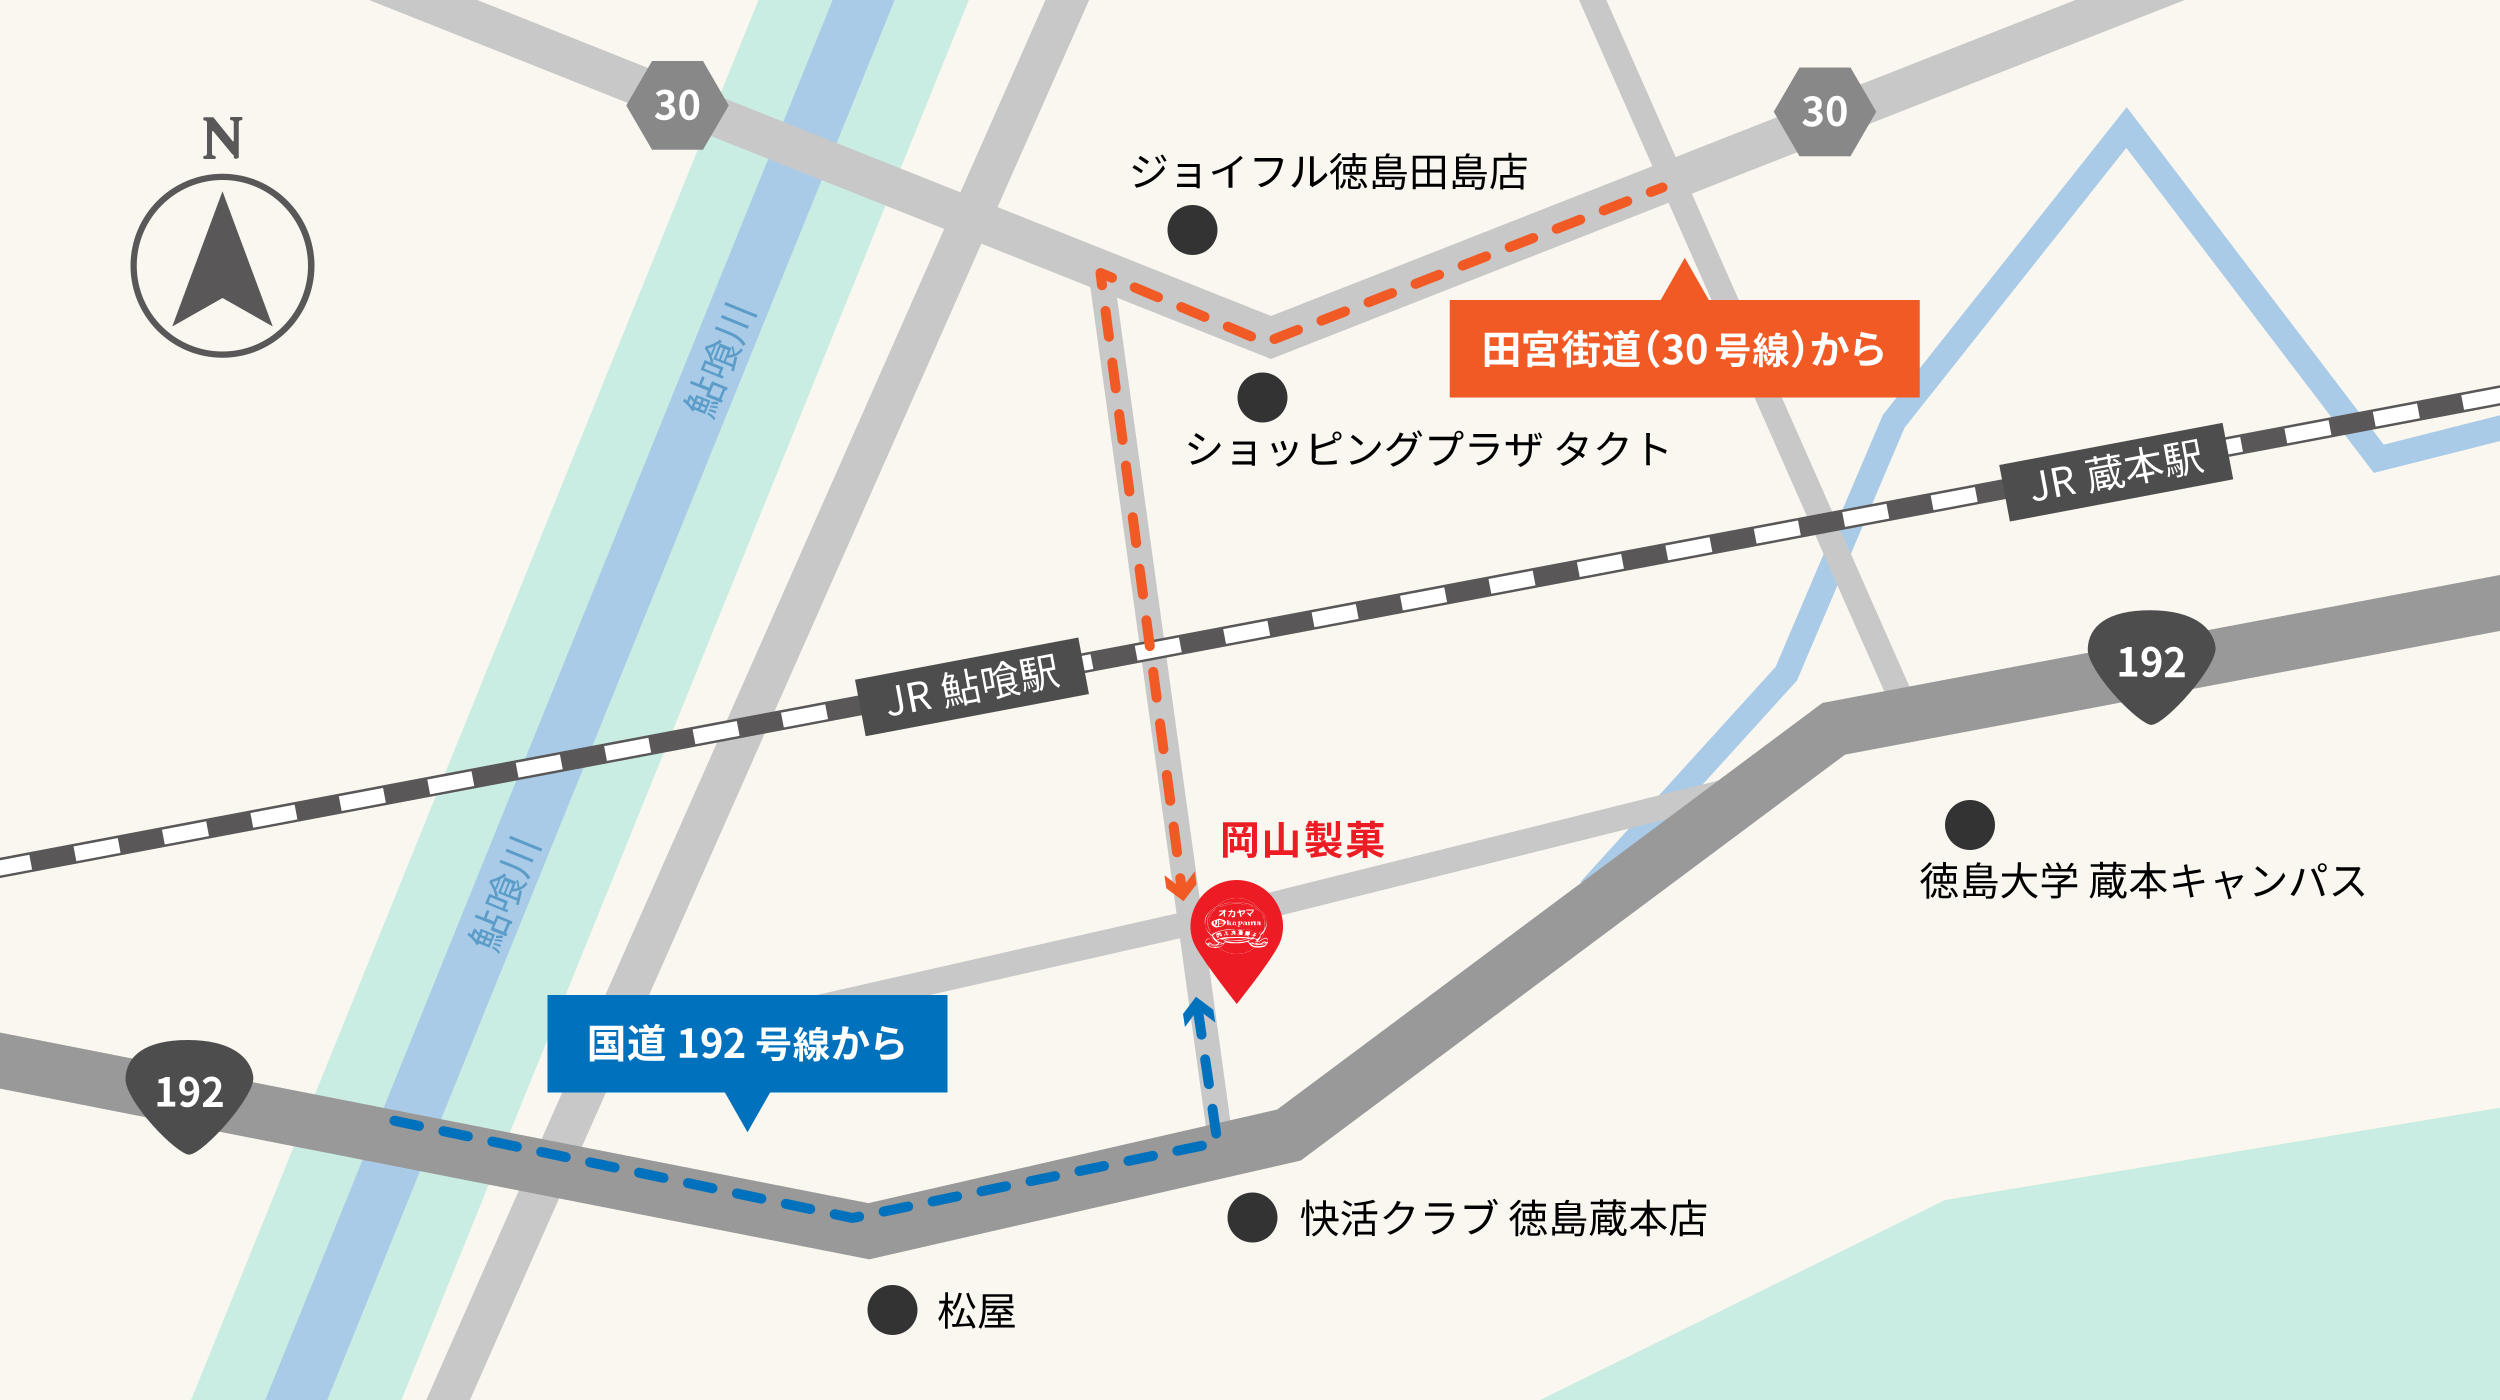<?xml version="1.0" encoding="UTF-8"?>
<svg xmlns="http://www.w3.org/2000/svg" version="1.1" viewBox="0 0 1000 560">
  <defs>
    <style>
      .cls-1 {
        fill: #5b9cc9;
      }

      .cls-2 {
        stroke-width: 16px;
      }

      .cls-2, .cls-3, .cls-4, .cls-5, .cls-6, .cls-7, .cls-8, .cls-9, .cls-10, .cls-11, .cls-12 {
        fill: none;
      }

      .cls-2, .cls-3, .cls-4, .cls-6, .cls-7, .cls-13, .cls-11, .cls-12 {
        stroke-miterlimit: 10;
      }

      .cls-2, .cls-6 {
        stroke: #c8c8c9;
      }

      .cls-3 {
        stroke: #999;
        stroke-width: 22px;
      }

      .cls-4 {
        stroke: #fff;
        stroke-dasharray: 18 18;
        stroke-width: 6px;
      }

      .cls-14 {
        fill: #595757;
      }

      .cls-15 {
        fill: #0071bc;
      }

      .cls-5, .cls-8, .cls-13, .cls-9, .cls-10 {
        stroke-linecap: round;
      }

      .cls-5, .cls-8, .cls-9, .cls-10 {
        stroke-linejoin: round;
        stroke-width: 4px;
      }

      .cls-5, .cls-8, .cls-10 {
        stroke: #f15a24;
      }

      .cls-16 {
        fill: #4d4d4d;
      }

      .cls-17, .cls-13 {
        fill: #fff;
      }

      .cls-6, .cls-12 {
        stroke-width: 10px;
      }

      .cls-7 {
        stroke: #caede3;
        stroke-width: 78px;
      }

      .cls-8 {
        stroke-dasharray: 10.4 10.4;
      }

      .cls-13 {
        stroke: #595757;
        stroke-width: 8px;
      }

      .cls-18 {
        fill: #caede3;
      }

      .cls-9 {
        stroke: #0071bc;
        stroke-dasharray: 10 10;
      }

      .cls-19 {
        fill: #333;
      }

      .cls-10 {
        stroke-dasharray: 10.1 10.1;
      }

      .cls-11 {
        stroke-width: 23px;
      }

      .cls-11, .cls-12 {
        stroke: #a9cbe7;
      }

      .cls-20 {
        fill: #888;
      }

      .cls-21 {
        fill: #f15a24;
      }

      .cls-22 {
        fill: #ed1c24;
      }

      .cls-23 {
        fill: #f9f7ef;
      }
    </style>
  </defs>
  <!-- Generator: Adobe Illustrator 28.7.1, SVG Export Plug-In . SVG Version: 1.2.0 Build 142)  -->
  <g>
    <g id="_レイヤー_2" data-name="レイヤー_2">
      <rect class="cls-23" width="1000" height="560"/>
      <polyline class="cls-12" points="1012.5 168.1 951.5 183.5 850.6 51 757.5 168.5 714.5 269.5 636 356"/>
      <line class="cls-7" x1="363.5" y1="-44.5" x2="72.5" y2="673.5"/>
      <line class="cls-11" x1="363.5" y1="-44.5" x2="72.5" y2="673.5"/>
      <polyline class="cls-2" points="114 -22 508.4 135 936 -33"/>
      <line class="cls-6" x1="622.5" y1="-33" x2="763.3" y2="285.9"/>
      <line class="cls-6" x1="488" y1="455" x2="440.2" y2="107.8"/>
      <line class="cls-6" x1="476.3" y1="370" x2="698.8" y2="314.5"/>
      <line class="cls-2" x1="434" y1="-16" x2="135" y2="660"/>
      <g>
        <line class="cls-13" x1="-15.1" y1="350" x2="1012.5" y2="155.8"/>
        <line class="cls-4" x1="-5.4" y1="348.2" x2="1022.1" y2="154"/>
      </g>
      <g>
        <path class="cls-22" d="M507.7,357.4c-3.6-3.6-8.3-5.4-13-5.4s-9.4,1.8-13,5.4c-5.7,5.7-7.2,14.5-3.5,21.2,4.3,7.7,16.5,23,16.5,23,0,0,12.3-15.3,16.5-23,3.7-6.7,2.2-15.5-3.5-21.2ZM494.7,381.6c-6.2,0-11.2-5-11.2-11.2s5-11.2,11.2-11.2,11.2,5,11.2,11.2c0,6.2-5,11.2-11.2,11.2Z"/>
        <path class="cls-22" d="M494.7,381.6c-6.2,0-11.2-5-11.2-11.2s5-11.2,11.2-11.2,11.2,5,11.2,11.2c0,6.2-5,11.2-11.2,11.2Z"/>
      </g>
      <line class="cls-6" x1="239.9" y1="422.8" x2="472.8" y2="370"/>
      <polyline class="cls-3" points="-44.5 415.5 347.5 492.5 515.6 454 733.5 291.5 1060.2 229.8"/>
      <circle class="cls-19" cx="788" cy="330" r="10"/>
      <g>
        <path d="M773.1,348.5c-.4.7-.9,1.4-1.4,2.1v8.9h-1.1v-7.6c-.6.6-1.2,1.2-1.8,1.7-.1-.2-.5-.8-.7-1.1,1.5-1.1,3-2.7,3.9-4.4l1.1.4ZM772.8,345.3c-.9,1.4-2.4,2.8-3.8,3.8-.2-.2-.5-.7-.7-.9,1.2-.8,2.7-2.2,3.4-3.3l1.1.4ZM772.2,358.4c.8-.7,1.3-2,1.5-3.1l1,.3c-.2,1.3-.7,2.6-1.6,3.5l-.9-.6ZM777.2,347.6h-4.2v-1.1h4.2v-1.7h1.2v1.7h4.4v1.1h-4.4v1.6h4v4.3h-8.9v-4.3h3.7v-1.6ZM776.1,350.2h-1.6v2.3h1.6v-2.3ZM779,358.3c.5,0,.6-.2.6-1.5.3.2.7.3,1,.4-.1,1.7-.4,2.1-1.5,2.1h-2.1c-1.3,0-1.6-.3-1.6-1.4v-2.7h1.1v2.7c0,.4,0,.4.7.4h1.9ZM778.6,356.2c-.5-.6-1.6-1.3-2.6-1.8l.7-.7c.9.4,2,1.1,2.6,1.7l-.7.8ZM778.8,350.2h-1.7v2.3h1.7v-2.3ZM779.7,352.5h1.7v-2.3h-1.7v2.3ZM781,355.1c1,1,1.9,2.4,2.2,3.4l-1,.5c-.3-1-1.2-2.4-2.2-3.5l.9-.4Z"/>
        <path d="M787.9,353.1v1.2h10.4s0,.3,0,.5c-.2,2.7-.5,3.8-.9,4.3-.3.3-.5.4-1,.4-.4,0-1.2,0-2,0,0-.3-.1-.8-.3-1,.8,0,1.5,0,1.8,0s.4,0,.6-.1c.3-.3.4-1.1.6-3.1h-6.8v2.2h2.7v-1.8h1.1v2.7h-7.6v.8h-1.1v-3.4h1.1v1.7h2.7v-2.2h-2.5v-9.1h3.7c.2-.4.4-1,.5-1.3l1.4.2c-.2.4-.4.8-.6,1.2h4.9v5h-8.6v1.1h11v.9h-11ZM787.9,347v1.2h7.4v-1.2h-7.4ZM795.3,350.2v-1.2h-7.4v1.2h7.4Z"/>
        <path d="M808.8,350.6c1.1,3.5,3.2,6.4,6.3,7.7-.3.3-.7.8-.9,1.1-3.1-1.5-5.1-4.3-6.4-7.9-.8,3.1-2.5,6.1-6.4,7.9-.2-.3-.6-.7-.9-1,4-1.7,5.6-4.8,6.2-7.8h-5.9v-1.2h6.1c.2-1.7.2-3.3.2-4.5h1.3c0,1.3,0,2.9-.3,4.5h6.6v1.2h-6Z"/>
        <path d="M830.8,354.9h-6.5v3.1c0,.7-.2,1.1-.8,1.2-.6.2-1.5.2-2.9.2,0-.3-.3-.8-.5-1.1,1.2,0,2.3,0,2.6,0,.3,0,.4,0,.4-.3v-3.1h-6.4v-1.1h6.4v-1.2h.6c.8-.4,1.6-.9,2.3-1.4h-6.6v-1.1h8.1c0,0,.8.5.8.5-1,1-2.5,2-3.9,2.7v.4h6.5v1.1ZM818.2,351h-1.1v-3.5h2.4c-.3-.6-.9-1.4-1.3-2l1-.4c.6.7,1.2,1.6,1.5,2.2l-.5.3h3.3c-.2-.7-.7-1.6-1.2-2.3l1-.4c.5.8,1.1,1.8,1.3,2.4l-.7.3h2.8c.6-.7,1.3-1.8,1.7-2.5l1.2.4c-.5.7-1.1,1.5-1.6,2.1h2.5v3.5h-1.2v-2.5h-11.2v2.5Z"/>
        <path d="M849.5,351.2c-.5,1.9-1.2,3.6-2.1,4.9.5,1.5,1.2,2.2,1.7,2.2.3,0,.5-.4.6-2,.3.2.7.5,1,.6-.2,2.1-.6,2.5-1.7,2.5s-1.7-.8-2.4-2.3c-.8.9-1.6,1.7-2.6,2.3-.2-.2-.6-.6-.9-.8.4-.2.7-.4,1-.7h-4v.8h-.9v-7.8h5.6v.8h-2.1v1.1h2v3h-2v1.2h2.2v.2c.4-.4.9-.9,1.2-1.4-.5-1.5-.8-3.5-1-5.8h-6.8v2.9c0,2-.2,4.7-1.6,6.5-.2-.2-.7-.5-.9-.6,1.3-1.7,1.4-4,1.4-5.9v-4h7.8c0-.4,0-.9,0-1.4h.3v-.8h-4.1v1.2h-1.2v-1.2h-3.7v-1h3.7v-1h1.2v1h4.1v-1h1.2v1h3.8v1h-3.8v1.1h-.4c0,.4,0,.7,0,1.1h2.7c-.4-.4-1.1-1-1.6-1.3l.7-.5c.6.3,1.4.9,1.7,1.3l-.6.5h1.3v1h-4.1c.1,1.8.4,3.4.7,4.6.6-1.1,1.1-2.4,1.4-3.7l1.1.2ZM840.2,351.8v1.1h1.7v-1.1h-1.7ZM843.9,353.8h-3.7v1.4h3.7v-1.4ZM840.2,357.1h1.7v-1.2h-1.7v1.2Z"/>
        <path d="M860.7,349.4c1.3,2.7,3.6,5.3,6.1,6.5-.3.2-.7.7-.9,1-2.4-1.3-4.6-3.8-6-6.5v4.9h3v1.2h-3v3h-1.2v-3h-3.1v-1.2h3.1v-4.9c-1.5,2.8-3.6,5.2-6,6.5-.2-.3-.6-.7-.8-1,2.4-1.3,4.8-3.9,6.1-6.6h-5.6v-1.2h6.3v-3.3h1.2v3.3h6.3v1.2h-5.6Z"/>
        <path d="M881.7,353.2c-.3,0-.8.1-1.4.2-.9.1-2.4.4-3.9.6.3,1.6.6,2.8.7,3.2.1.5.2,1,.4,1.5l-1.5.3c0-.5-.1-1-.2-1.5,0-.4-.3-1.6-.6-3.2-1.8.3-3.5.6-4.3.7-.6,0-1.1.2-1.4.3l-.3-1.4c.4,0,1,0,1.4-.1.8-.1,2.5-.4,4.4-.7l-.6-3.2c-1.5.2-2.9.5-3.5.6-.5,0-.9.2-1.3.3l-.3-1.4c.4,0,.8,0,1.3-.1.6,0,2-.3,3.5-.5-.2-.9-.3-1.5-.3-1.7,0-.4-.2-.8-.3-1.1l1.4-.3c0,.3,0,.8.1,1.1,0,.2.1.8.3,1.7,1.6-.3,3-.5,3.7-.6.5,0,.9-.2,1.1-.3l.3,1.3c-.2,0-.7,0-1.2.2-.7.1-2.2.4-3.7.6l.6,3.2c1.6-.3,3.2-.5,4-.7.6-.1,1.1-.2,1.4-.3l.3,1.3Z"/>
        <path d="M897.2,350.6c-.7,1.4-2.3,3.6-3.4,4.7l-1.1-.6c1-.9,2.2-2.3,2.8-3.3-.4,0-2.6.5-4.8,1,.6,2.3,1.4,5.1,1.6,5.8,0,.3.3.8.4,1.1l-1.4.4c0-.4-.1-.8-.2-1.2-.2-.7-1-3.6-1.6-5.9-1.5.3-2.8.6-3.2.7l-.3-1.2c.4,0,.8,0,1.3-.2.2,0,1-.2,2-.4-.2-.8-.4-1.5-.5-1.8-.1-.4-.2-.7-.4-1l1.4-.3c0,.3.1.6.2,1l.5,1.9c2.3-.4,5-1,5.5-1.1.2,0,.4-.1.6-.2l.8.6Z"/>
        <path d="M908,354.9c2.5-1.6,4.4-3.9,5.3-5.9l.8,1.4c-1.1,2-3,4.2-5.4,5.7-1.6,1-3.6,2-6.3,2.5l-.8-1.3c2.8-.4,4.9-1.4,6.4-2.3ZM907.1,349.8l-1,1c-.8-.8-2.8-2.5-4-3.3l.9-1c1.1.8,3.2,2.4,4.1,3.3Z"/>
        <path d="M920.4,347.5l1.4.3c0,.4-.2.8-.3,1.2-.2,1-.8,3.4-1.5,5-.6,1.5-1.5,3.1-2.4,4.4l-1.4-.6c1-1.3,1.9-3,2.5-4.4.7-1.6,1.4-4.1,1.6-5.9ZM924.4,347.8l1.3-.4c.6,1.2,1.7,3.4,2.3,5.1.7,1.6,1.5,4,1.9,5.5l-1.4.5c-.4-1.6-1.1-3.8-1.8-5.5-.6-1.6-1.6-3.9-2.3-5.1ZM928.9,345.3c1,0,1.8.8,1.8,1.8s-.8,1.8-1.8,1.8-1.8-.8-1.8-1.8.8-1.8,1.8-1.8ZM928.9,348.1c.6,0,1.1-.5,1.1-1.1s-.5-1.1-1.1-1.1-1,.5-1,1.1.5,1.1,1,1.1Z"/>
        <path d="M944.1,347.5c0,.1-.3.5-.4.7-.5,1.4-1.6,3.2-2.7,4.7,1.7,1.4,3.6,3.5,4.7,4.8l-1.1,1c-1.1-1.4-2.8-3.3-4.4-4.8-1.7,1.8-3.9,3.6-6.2,4.7l-1-1.1c2.6-1,4.9-2.9,6.6-4.8,1.1-1.2,2.3-3.1,2.7-4.4h-6.2c-.6,0-1.4,0-1.6,0v-1.5c.2,0,1.1.1,1.6.1h6.2c.5,0,.9,0,1.2-.1l.8.6Z"/>
      </g>
      <circle class="cls-19" cx="505" cy="159" r="10"/>
      <g>
        <path d="M479.5,179l-.7,1.1c-.8-.6-2.5-1.7-3.5-2.2l.7-1.1c1,.5,2.8,1.6,3.5,2.2ZM481.4,182.8c2.7-1.5,4.8-3.6,6.1-5.9l.8,1.3c-1.4,2.2-3.6,4.2-6.1,5.7-1.6.9-3.8,1.7-5.3,2l-.7-1.3c1.8-.3,3.7-.9,5.4-1.9ZM481.9,175.5l-.8,1.1c-.8-.6-2.5-1.7-3.4-2.3l.7-1.1c.9.5,2.8,1.7,3.5,2.3Z"/>
        <path d="M500.7,186.5c0-.1,0-.4,0-.7h-6.5c-.5,0-1.1,0-1.3,0v-1.3c.3,0,.8,0,1.3,0h6.5v-2.8h-5.8c-.6,0-1.1,0-1.4,0v-1.2c.3,0,.9,0,1.4,0h5.8v-2.7h-5.9c-.4,0-1.3,0-1.6,0v-1.2c.3,0,1.2,0,1.6,0h6.2c.4,0,.8,0,1,0,0,.2,0,.5,0,.8v8c0,.3,0,.6,0,.9h-1.3Z"/>
        <path d="M511.1,180.8l-1.2.4c-.2-.8-1.1-3-1.4-3.6l1.2-.5c.3.7,1.2,2.8,1.5,3.6ZM519.1,177.2c-.1.3-.2.6-.2.8-.4,1.8-1.1,3.5-2.3,4.9-1.5,1.9-3.4,3.1-5.2,3.8l-1.1-1.1c1.9-.5,3.9-1.7,5.2-3.4,1.1-1.4,2-3.4,2.2-5.5l1.4.4ZM514.6,179.8l-1.2.4c-.2-.7-.9-2.8-1.2-3.5l1.2-.4c.3.6,1.1,2.8,1.3,3.5Z"/>
        <path d="M526,183.3c0,.8.3,1,1.1,1.2.5,0,1.3.1,2.1.1,1.7,0,4.1-.2,5.5-.5v1.5c-1.4.2-3.8.3-5.5.3s-1.9,0-2.6-.2c-1.2-.2-1.9-.8-1.9-2.1v-8.8c0-.4,0-.9,0-1.3h1.5c0,.4,0,.8,0,1.3v3.6c1.9-.5,4.4-1.2,6.1-2,.5-.2,1-.4,1.4-.7l.6,1.3c-.4.2-1,.4-1.5.6-1.8.7-4.6,1.6-6.5,2.1v3.5ZM536.6,174.4c0,1-.8,1.8-1.8,1.8s-1.8-.8-1.8-1.8.8-1.8,1.8-1.8,1.8.8,1.8,1.8ZM535.9,174.4c0-.6-.5-1.1-1.1-1.1s-1.1.5-1.1,1.1.5,1.1,1.1,1.1,1.1-.5,1.1-1.1Z"/>
        <path d="M546.3,182.2c2.5-1.6,4.4-3.9,5.3-5.9l.8,1.4c-1.1,2-3,4.2-5.4,5.7-1.6,1-3.6,2-6.3,2.5l-.8-1.3c2.8-.4,4.9-1.4,6.4-2.3ZM545.3,177.2l-1,1c-.8-.8-2.8-2.5-4-3.3l.9-1c1.1.8,3.2,2.4,4.1,3.3Z"/>
        <path d="M564.8,175.5c.4,0,.8,0,1-.1l1.1.6c-.1.2-.3.6-.4.8-.4,1.6-1.4,3.8-2.8,5.5-1.5,1.8-3.4,3.2-6.4,4.4l-1.2-1.1c2.9-.9,4.9-2.3,6.4-4,1.2-1.5,2.2-3.5,2.5-5h-5.4c-1,1.4-2.3,2.8-4.1,3.9l-1.1-.8c2.8-1.6,4.3-4,5-5.4.2-.3.4-.9.5-1.3l1.5.5c-.3.4-.5,1-.7,1.2-.1.2-.2.4-.4.7h4.3ZM565.8,172.8c.4.6,1,1.5,1.3,2.2l-.9.4c-.3-.6-.9-1.6-1.3-2.2l.8-.4ZM567.6,172.1c.4.6,1,1.6,1.3,2.2l-.8.4c-.4-.7-.9-1.6-1.3-2.2l.8-.4Z"/>
        <path d="M581.3,174.6c.2,0,.3,0,.5,0,0-.2,0-.3,0-.5,0-1,.8-1.8,1.8-1.8s1.8.8,1.8,1.8-.8,1.8-1.8,1.8-.4,0-.6,0v.2c-.4,1.7-1.2,4.3-2.4,5.9-1.5,1.9-3.4,3.4-6.3,4.3l-1.1-1.2c3.1-.8,4.9-2.1,6.2-3.8,1.1-1.5,1.9-3.7,2.1-5.2h-8.2c-.6,0-1.2,0-1.6,0v-1.4c.4,0,1.1,0,1.6,0h8ZM584.6,174.1c0-.6-.5-1.1-1.1-1.1s-1.1.5-1.1,1.1.5,1.1,1.1,1.1,1.1-.5,1.1-1.1Z"/>
        <path d="M599.6,177.9c0,.1-.2.4-.2.5-.4,1.6-1.2,3.2-2.3,4.5-1.7,1.8-3.7,2.8-5.7,3.3l-1-1.1c2.3-.5,4.3-1.5,5.6-2.9,1-1,1.6-2.4,1.9-3.5h-8.5c-.4,0-1,0-1.6,0v-1.3c.6,0,1.1,0,1.6,0h8.4c.4,0,.7,0,.9-.1l.9.6ZM589.3,173.6c.4,0,.9,0,1.4,0h6.3c.5,0,1.1,0,1.5,0v1.3c-.4,0-.9,0-1.5,0h-6.3c-.5,0-1,0-1.4,0v-1.3Z"/>
        <path d="M614.6,176.7c.7,0,1.2,0,1.5,0v1.4c-.2,0-.8,0-1.5,0h-1.8v.6c0,4.3-.9,6.5-4.6,8.1l-1.1-1c2.9-1.1,4.4-2.5,4.4-7v-.7h-4.5v2.6c0,.6,0,1.3,0,1.4h-1.4c0-.1,0-.8,0-1.4v-2.6h-1.7c-.7,0-1.4,0-1.6,0v-1.4c.1,0,.9.1,1.6.1h1.7v-2c0-.5,0-1,0-1.2h1.4c0,.1,0,.6,0,1.2v2.1h4.5v-2c0-.6,0-1.2,0-1.3h1.4c0,.2,0,.7,0,1.3v2h1.7ZM614.5,175.9c-.2-.7-.6-1.6-.9-2.3l.8-.2c.3.6.7,1.6.9,2.2l-.8.3ZM615.9,172.9c.3.6.7,1.6,1,2.2l-.8.3c-.3-.7-.6-1.6-.9-2.2l.8-.2Z"/>
        <path d="M635.1,175.3c-.1.2-.3.6-.4.9-.4,1.4-1.2,3.2-2.3,4.8.6.4,1.2.8,1.6,1l-.9,1.2c-.4-.3-.9-.7-1.5-1.1-1.4,1.6-3.5,3.2-6.3,4.3l-1.2-1c2.8-.8,4.9-2.4,6.3-4-1.3-.8-2.6-1.6-3.5-2.1l.8-.9c.9.5,2.3,1.2,3.5,2,1-1.4,1.8-3,2.1-4.3h-5.4c-1,1.4-2.4,3-4.2,4.2l-1.1-.8c2.8-1.7,4.4-4.1,5.1-5.6.2-.3.4-.9.5-1.3l1.4.5c-.3.4-.5,1-.7,1.3,0,.2-.2.4-.3.6h4.4c.4,0,.8,0,1.1-.2l1,.6Z"/>
        <path d="M651.1,175.6c-.1.2-.3.6-.4.8-.4,1.6-1.4,3.8-2.8,5.5-1.5,1.8-3.4,3.2-6.4,4.4l-1.2-1c2.9-.9,4.9-2.3,6.4-4,1.2-1.5,2.2-3.5,2.5-5h-5.4c-1,1.3-2.3,2.8-4,3.9l-1.1-.8c2.8-1.6,4.3-4,5-5.4.2-.3.4-.8.5-1.3l1.5.5c-.3.4-.6.9-.7,1.2-.1.2-.2.4-.4.7h4.4c.4,0,.8,0,1-.1l1.1.6Z"/>
        <path d="M666.2,181.5c-1.7-.9-4.5-2-6.3-2.6v5.3c0,.5,0,1.4.1,1.9h-1.5c0-.5,0-1.3,0-1.9v-9.3c0-.4,0-1.2-.1-1.7h1.6c0,.5-.1,1.2-.1,1.7v2.6c2.1.6,5.1,1.8,6.8,2.6l-.5,1.4Z"/>
      </g>
      <circle class="cls-19" cx="501" cy="487" r="10"/>
      <g>
        <path d="M520.3,487c.4-1,.7-2.8.8-4.1h.9c0,1.4-.4,3.2-.8,4.4l-.9-.3ZM522.5,479.8h1.2v14.6h-1.2v-14.6ZM524.9,485.7c-.2-.8-.7-2-1.2-3l.8-.4c.5.9,1,2.2,1.2,2.9l-.9.4ZM530.7,488.3c.8,2.4,2.4,4.3,4.6,5.1-.3.3-.7.8-.8,1.1-2.2-1-3.7-2.9-4.6-5.4-.5,2-1.8,4-4.4,5.5-.2-.3-.6-.7-.8-.9,2.8-1.4,3.9-3.4,4.3-5.3h-3.7v-1.1h3.9c0-.7,0-1.4,0-2v-1.6h-3.1v-1.1h3.1v-2.5h1.2v2.5h3.6v4.8h1.4v1.1h-4.5ZM530.2,485.2c0,.6,0,1.3,0,2h2.5v-3.6h-2.4v1.6Z"/>
        <path d="M539.4,487c-.7-.4-2-1.2-2.9-1.7l.7-.9c.9.5,2.3,1.2,3,1.6l-.7,1ZM536.9,493.4c.9-1.2,2.1-3.3,3-5.1l.9.8c-.8,1.7-2,3.7-2.9,5.1l-1-.8ZM540.2,482.7c-.7-.5-2-1.2-3-1.8l.7-.8c1,.5,2.3,1.2,3,1.6l-.7,1ZM546.6,485.7v2.6h3.3v6.1h-1.1v-.6h-5.7v.7h-1.1v-6.2h3.4v-2.6h-4.6v-1.2h4.6v-2.6c-1.2.2-2.4.3-3.5.4,0-.3-.2-.7-.3-1,2.8-.3,6-.8,7.7-1.4l.9.9c-1,.4-2.3.7-3.7.9v2.8h4.4v1.2h-4.4ZM548.8,489.4h-5.7v3.3h5.7v-3.3Z"/>
        <path d="M565.7,483.2c-.1.2-.3.6-.4.8-.4,1.6-1.4,3.8-2.8,5.5-1.5,1.8-3.4,3.2-6.4,4.4l-1.2-1c2.9-.9,4.9-2.3,6.4-4,1.2-1.5,2.2-3.5,2.5-5h-5.4c-1,1.3-2.3,2.8-4,3.9l-1.1-.8c2.8-1.6,4.3-4,5-5.4.2-.3.4-.8.5-1.3l1.5.5c-.3.4-.6.9-.7,1.2-.1.2-.2.4-.4.7h4.4c.4,0,.8,0,1-.1l1.1.6Z"/>
        <path d="M581.8,485.5c0,.1-.2.4-.2.5-.4,1.6-1.2,3.2-2.3,4.5-1.7,1.8-3.7,2.8-5.7,3.3l-1-1.1c2.3-.5,4.3-1.5,5.6-2.9,1-1,1.6-2.4,1.9-3.5h-8.5c-.4,0-1,0-1.6,0v-1.3c.6,0,1.1,0,1.6,0h8.4c.4,0,.7,0,.9-.1l.9.6ZM571.5,481.3c.4,0,.9,0,1.4,0h6.3c.5,0,1.1,0,1.5,0v1.3c-.4,0-.9,0-1.5,0h-6.3c-.5,0-1,0-1.4,0v-1.3Z"/>
        <path d="M596.5,482.3l.8.5c-.1.2-.2.5-.2.8-.4,1.7-1.1,4.3-2.4,5.9-1.5,1.9-3.4,3.4-6.3,4.3l-1.1-1.2c3.1-.8,4.9-2.1,6.2-3.8,1.1-1.5,1.9-3.7,2.1-5.2h-8.2c-.6,0-1.2,0-1.6,0v-1.4c.4,0,1.1,0,1.6,0h8c.2,0,.4,0,.7,0-.3-.6-.8-1.4-1.2-1.9l.9-.4c.4.5,1,1.5,1.3,2.1l-.6.3ZM597.9,479.5c.4.5,1,1.5,1.3,2.1l-.9.4c-.4-.7-.9-1.6-1.3-2.1l.9-.4Z"/>
        <path d="M608.7,483.5c-.4.7-.9,1.4-1.4,2.1v8.9h-1.1v-7.6c-.6.6-1.2,1.2-1.8,1.7-.1-.2-.5-.8-.7-1.1,1.5-1.1,3-2.7,3.9-4.4l1.1.4ZM608.4,480.3c-.9,1.4-2.4,2.8-3.8,3.8-.2-.2-.5-.7-.7-.9,1.2-.8,2.7-2.2,3.4-3.3l1.1.4ZM607.8,493.4c.8-.7,1.3-2,1.5-3.1l1,.3c-.2,1.3-.7,2.6-1.6,3.5l-.9-.6ZM612.8,482.6h-4.2v-1.1h4.2v-1.7h1.2v1.7h4.4v1.1h-4.4v1.6h4v4.3h-8.9v-4.3h3.7v-1.6ZM611.7,485.2h-1.6v2.3h1.6v-2.3ZM614.6,493.3c.5,0,.6-.2.6-1.5.3.2.7.3,1,.4-.1,1.7-.4,2.1-1.5,2.1h-2.1c-1.3,0-1.6-.3-1.6-1.4v-2.7h1.1v2.7c0,.4,0,.4.7.4h1.9ZM614.2,491.2c-.5-.6-1.6-1.3-2.6-1.8l.7-.7c.9.4,2,1.1,2.6,1.7l-.7.8ZM614.3,485.2h-1.7v2.3h1.7v-2.3ZM615.2,487.5h1.7v-2.3h-1.7v2.3ZM616.6,490.1c1,1,1.9,2.4,2.2,3.4l-1,.5c-.3-1-1.2-2.4-2.2-3.5l.9-.4Z"/>
        <path d="M623.4,488.1v1.2h10.4s0,.3,0,.5c-.2,2.7-.5,3.8-.9,4.3-.3.3-.5.4-1,.4-.4,0-1.2,0-2,0,0-.3-.1-.8-.3-1,.8,0,1.5,0,1.8,0s.4,0,.6-.1c.3-.3.4-1.1.6-3.1h-6.8v2.2h2.7v-1.8h1.1v2.7h-7.6v.8h-1.1v-3.4h1.1v1.7h2.7v-2.2h-2.5v-9.1h3.7c.2-.4.4-1,.5-1.3l1.4.2c-.2.4-.4.8-.6,1.2h4.9v5h-8.6v1.1h11v.9h-11ZM623.4,482v1.2h7.4v-1.2h-7.4ZM630.9,485.2v-1.2h-7.4v1.2h7.4Z"/>
        <path d="M649.5,486.2c-.5,1.9-1.2,3.6-2.1,4.9.5,1.5,1.2,2.2,1.7,2.2.3,0,.5-.4.6-2,.3.2.7.5,1,.6-.2,2.1-.6,2.5-1.7,2.5s-1.7-.8-2.4-2.3c-.8.9-1.6,1.7-2.6,2.3-.2-.2-.6-.6-.9-.8.4-.2.7-.4,1-.7h-4v.8h-.9v-7.8h5.6v.8h-2.1v1.1h2v3h-2v1.2h2.2v.2c.4-.4.9-.9,1.2-1.4-.5-1.5-.8-3.5-1-5.8h-6.8v2.9c0,2-.2,4.7-1.6,6.5-.2-.2-.7-.5-.9-.6,1.3-1.7,1.4-4,1.4-5.9v-4h7.8c0-.4,0-.9,0-1.4h.3v-.8h-4.1v1.2h-1.2v-1.2h-3.7v-1h3.7v-1h1.2v1h4.1v-1h1.2v1h3.8v1h-3.8v1.1h-.4c0,.4,0,.7,0,1.1h2.7c-.4-.4-1.1-1-1.6-1.3l.7-.5c.6.3,1.4.9,1.7,1.3l-.6.5h1.3v1h-4.1c.1,1.8.4,3.4.7,4.6.6-1.1,1.1-2.4,1.4-3.7l1.1.2ZM640.2,486.8v1.1h1.7v-1.1h-1.7ZM643.9,488.8h-3.7v1.4h3.7v-1.4ZM640.2,492.1h1.7v-1.2h-1.7v1.2Z"/>
        <path d="M660.7,484.4c1.3,2.7,3.6,5.3,6.1,6.5-.3.2-.7.7-.9,1-2.4-1.3-4.6-3.8-6-6.5v4.9h3v1.2h-3v3h-1.2v-3h-3.1v-1.2h3.1v-4.9c-1.5,2.8-3.6,5.2-6,6.5-.2-.3-.6-.7-.8-1,2.4-1.3,4.8-3.9,6.1-6.6h-5.6v-1.2h6.3v-3.3h1.2v3.3h6.3v1.2h-5.6Z"/>
        <path d="M682.5,481.9v1.1h-12v3c0,2.4-.2,6-1.6,8.4-.2-.2-.7-.5-1-.7,1.3-2.3,1.4-5.5,1.4-7.8v-4.1h5.9v-2h1.2v2h6.1ZM676.9,485.3h5.4v1.1h-5.4v2.3h4.3v5.8h-1.2v-.6h-6.9v.6h-1.2v-5.8h3.8v-5.3h1.2v1.9ZM680,489.7h-6.9v3.1h6.9v-3.1Z"/>
      </g>
      <g>
        <path class="cls-17" d="M485.8,379c-.3,0-.5,0-.8,0,0,0-.1,0-.2,0-1.5-.3-1.1-.2-2.3-1.4-.5-.4-.3-.9-.2-1.4.2-.5.5-.7,1-.8.4,0,.7.2,1,.4-.3-.2-.7-.2-1-.2-.6,0-1.1.9-.9,1.4,0,.2.3.3.5.4,0,0,.1,0,.2,0,0,0,.1-.2.2-.2.3-.2.6-.3.9-.1.2.1.4.2.5.4.7.6,2,.5,2.6-.2,0,0,0-.1.2-.2-.2,0-.3,0-.4,0-.1-.1-.2-.2-.3-.2-.6-.3-1.1-.8-1.5-1.4-.2-.2-.3-.5-.3-.8,0-.1-.1-.2-.2-.3-.6-.4-1.1-.9-1.6-1.5-.6-.9-1-1.8-1.1-2.9-.1-1.1,0-2.1.4-3.2.4-1,1-1.7,1.8-2.4,1.9-1.7,4.1-2.6,6.5-3.1,1.6-.4,3.3-.4,4.9-.3,2.1.1,4.1.6,6,1.5,1.8.8,3.3,2.1,4.3,3.9.8,1.4,1,2.8.5,4.4-.4,1.3-1,2.4-2.1,3.2-.2.2-.3.3-.2.6,0,.3,0,.5-.2.8-.4.4-.8.9-1.2,1.4,0,0-.1,0-.2.1,0,0,0,0,0,0,0,0,.2,0,.3,0,.2,0,.5-.1.7-.2.5-.3,1-.6,1.6-.9.1,0,.2-.1.3-.2.4-.2.8-.3,1.2,0,.4.3.5.7.5,1.2,0,.3-.1.5-.3.7-.1.1-.3.3-.4.5-.4.6-1,.8-1.7.9-1.2.2-2.3.2-3.5-.1-.9-.3-1.4-.9-1.9-1.7-.2-.3-.2-.4-.6-.3-1.1.3-2.1.5-3.2.5-1,0-2,0-2.9,0-.8,0-1.6-.2-2.4-.4-.2,0-.3,0-.4.2-.2.3-.4.6-.7.9-.4.6-1.1.8-1.8,1-.4,0-.8.1-1.2.2,0,0-.1,0-.2,0h-.4ZM504.2,373.6c.1-.1.2-.2.3-.3.7-.7,1.2-1.4,1.6-2.3.2-.4.4-.9.5-1.4.2-1.1,0-2.1-.5-3.1-.4-.9-1.1-1.7-1.8-2.3-.6-.6-1.3-1.1-2.1-1.5-.7-.4-1.5-.7-2.2-1-.6-.2-1.3-.4-2-.5-.9-.2-1.8-.2-2.8-.3-1.3,0-2.7,0-4,.2-.8.2-1.6.4-2.5.7-1.1.3-2,.8-3,1.4-.8.5-1.5,1.2-2.2,1.8-.4.4-.7.8-1,1.3-.6,1.1-.7,2.3-.5,3.4.2,1.6,1,2.9,2.2,3.9.2.1.4.3.6.4.1-.2.2-.4.3-.6,0,0,.2,0,.2,0,.1,0,.2-.1.3-.2,1.9-.9,3.9-1.4,6-1.5,2.7-.2,5.4-.1,8.2.3,1.2.2,2.3.4,3.4,1,.2.1.4.1.6,0,.3-.3.5-.5.8-.8h0c-.2.3-.4.6-.7.8-.3.4-.3.4,0,.7ZM494.1,371.7s0,0,0,0c0,0-.1,0-.2,0-1.3.1-2.6.3-3.9.4-1.3.1-2.6.6-3.8,1.2-.3.2-.6.4-.8.6-.2.2-.2.5,0,.7.3.4.7.8,1,1.2.1.2.2.2.4,0,1.2-.5,2.4-.9,3.7-.9,2.2,0,4.5-.2,6.7-.1,1.1,0,2.3.2,3.4.3.6,0,1.2.3,1.8.4.3,0,.6.2.8-.1,0,0,0,0,0,0,.4-.3.7-.8.9-1.3.1-.3,0-.5-.2-.7-.2-.2-.4-.3-.6-.4-.7-.3-1.4-.5-2-.7-.8-.3-1.7-.4-2.6-.5-.5,0-1,0-1.5,0-1.1,0-2.1-.1-3.2-.2ZM499.3,375.4c-1.6-.3-8.7-.2-9.1.1.2.2,1.1.5,2.7.6,1.9.2,5.9-.3,6.4-.8ZM502.2,377c0,0,.2.1.3.2.7.3,1.4.5,2.1,0,.2-.1.5-.3.7-.5.4-.2.7-.2,1,0,0,0,.1.1.2.2,0,0,.1,0,.2,0,.3,0,.5-.4.5-.7,0-.9-.8-1.3-1.5-1-.2,0-.4.2-.5.3-.5.3-1,.6-1.5.9-.5.3-1.1.3-1.7.2-.2,0-.8.2-.9.5.4.2.9.4,1.4.4,0,0,0,0,0,0-.2-.1-.4-.3-.6-.4.2,0,.3,0,.5,0ZM489,375.6c0,0,.1,0,.2.1.3.2.6.3.9.5.2,0,.3.2.5.2,1.3.3,2.6.5,3.9.5.9,0,1.7-.1,2.6-.2,1.2-.1,2.3-.5,3.3-1,0,0,.2-.1.3-.2,0,0-.1,0-.2,0-.4,0-.8,0-1.3.1-1.3.4-2.6.7-4,.8-1.2,0-2.3-.1-3.5-.3-.7,0-1.3-.3-1.9-.5-.2,0-.4-.1-.7,0ZM506.6,377.3c-2.1.8-4.2.9-6.2,0,0,.1,0,.2.1.3.4.4.8.7,1.4.8.8.1,1.5.1,2.3,0,.5,0,1-.1,1.5-.3.4-.2.8-.4,1-.8ZM502.7,376.1c-.4-.3-.7-.5-1.1-.5-.7,0-1.3.3-1.9.7-.3.2-.3.5,0,.7.2.1.5.2.7.1.7-.1,1.4-.3,2-.7.1,0,.2-.2.4-.3ZM488.1,375.7c-.5,0-.9.2-1.2.4-.2.1-.2.2,0,.3.1,0,.2.1.4.2.6.2,1.1.3,1.6.7,0,0,.2,0,.2,0,.2-.1.5-.3.7-.4.2-.2.2-.4,0-.6-.5-.4-1-.5-1.6-.6ZM489.4,377.4c-1,.5-2,.7-3,.8-1.1.1-2.1-.1-3.1-.3.4.5.7.7,1.3.8.9,0,1.9.1,2.8,0,.5,0,.9-.1,1.3-.4.3-.2.5-.5.7-.8ZM487.8,377.4c-.2.1-.4.3-.6.5,0,0,0,0,0,0,.5,0,1-.2,1.5-.4-.2-.2-.5-.4-.8-.4,0,0-.2,0-.2.1,0,0,0,.1,0,.2ZM484.9,377.9c-.3-.2-.6-.5-1-.5-.2,0-.4,0-.5.2.5.2,1,.4,1.5.3ZM504.9,377.6c.5,0,.9-.2,1.4-.4-.5-.4-1-.1-1.4.4Z"/>
        <path class="cls-17" d="M487,371c-.9,0-1.6-.2-2.1-.9-.2-.3-.4-.6-.3-1,0-.3.3-.6.6-.7.8-.3,1.5-.6,2.3-.9.1,0,.2,0,.3,0,.6.2,1.2.3,1.7.5.2,0,.5.3.7.5.3.3.3.6,0,.9-.6.8-1.5,1.3-2.5,1.4-.3,0-.6,0-.8.1ZM489.3,369.7c0,0-.1-.1-.2-.2-.3-.2-.7-.1-1,0-.5.1-.7.5-.5,1,.6,0,1.3-.2,1.7-.7ZM487.2,368.1c-.3,0-.3,0-.3.2,0,.2,0,.5,0,.7,0,.5-.2.8-.6,1,0,0-.2,0-.3.1.3.3.8.4,1.2.3,0-.8,0-1.6,0-2.4ZM489.5,369.5c.1-.3,0-.6-.2-.8-.6.3-1.2.2-1.8,0v.8c.7-.4,1.3-.4,2,0ZM489.2,368.6c-.3-.4-1.3-.7-1.7-.5,0,.4,0,.5.3.6.3,0,.6,0,.9,0,.1,0,.3,0,.4-.1ZM486,368.4c-.3,0-.4.1-.5.3-.2.2-.1.5,0,.7,0,.2.1.3.2.4.2.2.4,0,.4-.2,0-.4,0-.8,0-1.3Z"/>
        <path class="cls-17" d="M493.7,364.8c-.3,0-.6,0-.8,0,0,0-.1.1-.2.2-.2.6-.5,1.1-.9,1.5,0,0-.1.1-.2.2,0,0-.2,0-.3,0,0,0,0-.2,0-.3,0-.1.2-.2.3-.3.3-.4.6-.8.7-1.3-.2,0-.4,0-.5,0,0,0-.2,0-.3,0,0,0-.1-.1-.2-.2,0,0,.1-.2.2-.2.2,0,.4,0,.6,0,.2,0,.3,0,.3-.3,0,0,0-.2,0-.2,0,0,.2-.1.3-.1,0,0,.1.1.2.2,0,0,0,.1,0,.2,0,.2,0,.3.2.3.2,0,.4,0,.6,0,.3,0,.4,0,.4.4,0,.5,0,.9-.1,1.4,0,.4-.2.6-.6.6-.2,0-.4,0-.6,0,0,0-.2-.2-.2-.3,0,0,.1-.2.2-.2.1,0,.2,0,.3,0,.3,0,.4,0,.4-.3,0-.3,0-.7,0-1Z"/>
        <path class="cls-17" d="M490,364.6c0,.5,0,1,0,1.5,0,0,0,.2,0,.3,0,.1,0,.3-.2.3-.2,0-.3-.1-.3-.3,0-.3,0-.6,0-1,0,0,0-.1,0-.3-.1,0-.2.1-.2.2-.4.4-.7.8-1.2,1,0,0-.1,0-.2,0-.1,0-.3,0-.4,0,0-.2,0-.2.1-.3.4-.3.8-.6,1.3-1,.1-.1.2-.3.3-.4,0,0,0,0,0,0-.2,0-.3,0-.5,0-.3,0-.5,0-.8,0-.2,0-.3,0-.3-.2,0-.2.2-.2.3-.2.4,0,.8,0,1.3,0,.2,0,.3,0,.3-.2,0,0,.1-.2.2-.2,0,0,.2.1.2.2,0,.2.1.2.3.2,0,0,.2,0,.2,0,0,0,.2.1.1.2,0,0,0,.2-.2.2-.1,0-.3,0-.4,0Z"/>
        <path class="cls-17" d="M496.2,364.3c.4,0,.8-.1,1.2-.2,0,0,.2,0,.3,0,.3,0,.4.1.4.4-.1.6-.5,1-1,1.3,0,0-.2,0-.3,0,0,0,0-.2,0-.3.1-.1.3-.2.4-.3.2-.1.3-.3.4-.6-.4,0-.8.1-1.3.2.1.5.2.9.3,1.4,0,0,0,.2,0,.3,0,.1,0,.2-.2.3,0,0-.2,0-.3-.1,0-.1,0-.3-.1-.4,0-.3-.1-.7-.2-1,0-.1,0-.2-.3-.2-.1,0-.3,0-.4,0-.1,0-.3,0-.3-.2,0-.2,0-.2.2-.3.1,0,.2,0,.4,0,.2,0,.3-.1.2-.3,0,0,0-.1,0-.2,0-.2,0-.3.2-.3.2,0,.3,0,.3.2,0,.1,0,.3.1.5Z"/>
        <path class="cls-17" d="M501.2,364.2c-.3,0-.5,0-.8,0-.5,0-1,0-1.5,0,0,0-.2,0-.3,0,0,0-.2-.1-.2-.2,0,0,.1-.2.2-.2,0,0,.1,0,.2,0,.7,0,1.4,0,2.1,0,.1,0,.2,0,.3,0,.3,0,.4.2.3.5-.2.5-.5.9-.9,1.2-.1,0-.3.2-.4.3,0,.1.2.2.2.3,0,.1.1.3,0,.4-.1.1-.3,0-.4,0-.4-.4-.7-.8-1.1-1.1,0,0,0-.2,0-.3.1,0,.2,0,.3,0,.2,0,.3.2.4.3.1.1.2.2.4,0,.3-.2.5-.4.8-.7,0,0,.1-.2.2-.4Z"/>
        <path class="cls-17" d="M502.3,368.7c0,.4-.2.8,0,1.3-.1,0-.3.2-.5.1-.2,0-.2-.3-.2-.5,0-.1,0-.3,0-.4,0-.1,0-.3-.2-.3-.2,0-.4.1-.4.3,0,.3,0,.5,0,.8-.3.2-.3.2-.6,0,0-.3,0-.6,0-1,0,0-.1-.2-.2-.2-.2,0-.3,0-.3.3,0,.3,0,.5,0,.9-.2.2-.3.2-.6,0,0-.4,0-.7,0-1.1h-.3c.2-.4.6-.4.9,0,.1,0,.2-.1.4-.2.3-.2.4-.2.6.1,0,0,0,0,0,0,.2,0,.3-.2.5-.3,0,0,.2,0,.3,0,.1,0,.3,0,.4.1Z"/>
        <path class="cls-17" d="M491.9,369.9c-.3.3-.7.3-1.1,0,0-.2,0-.5,0-.7,0-.2,0-.5-.2-.5.3-.2.3-.3.2-.7.1,0,.2,0,.3,0,0,0,.2,0,.3,0v.9c.1,0,.2-.1.3-.2.2-.2.3-.2.5,0,0,0,.1,0,.2.2-.1.1-.2.2-.3.3.2.3.3.5.5.8-.2.2-.3.2-.7,0ZM491.5,369.5c.2-.1.4-.3.6-.4-.2-.1-.2-.3-.4-.2-.3.2-.3.2-.2.6ZM491.6,370.1c.1-.2.3-.2.3-.3,0-.1,0-.3-.2-.3-.1,0-.3,0-.3.3,0,0,.1.2.2.4Z"/>
        <path class="cls-17" d="M495.3,368.9c-.1,0-.2,0-.3,0,0,0,0,0,0,0,.2-.1.4-.3.6-.4,0,0,.2,0,.3.1.1.2.2.2.4,0,0,0,0,0,.1,0,.3-.2.5,0,.6.2.1.4,0,.6-.4.8-.4.2-.7.4-1.1.6,0,0,0,.1-.1.2,0,0,.1.1.2.1.1,0,.3,0,.4,0,0,0,.2,0,.2,0,0,0,0,0,0,0,0,0-.1.2-.2.2-.3,0-.5,0-.8,0-.2,0-.3-.3,0-.4.2-.2.2-.4.2-.6,0-.2,0-.3,0-.5,0,0,0-.2,0-.3ZM495.9,369.8c.3-.1.4-.4.5-.6,0,0,0-.2,0-.4,0,0-.2,0-.2,0-.1,0-.3,0-.3.3,0,.2,0,.4,0,.7Z"/>
        <path class="cls-17" d="M503.6,369.8c0,0-.1.1-.2.2-.2.1-.4.1-.6-.1-.1-.2-.1-.3,0-.5q.3-.3,0-.7s0,0,0,0c.5-.3,1,0,1.4,0,0,.3,0,.6,0,.9,0,.2,0,.4.3.3,0,0,0,0,0,0,0,0-.2.1-.3.2-.2,0-.3,0-.4,0,0,0-.2-.1-.3-.2.2-.1.2-.3.1-.5-.1,0-.2,0-.3-.1-.2,0-.3,0-.3.2,0,.3.2.4.5.4ZM503.2,368.7c0,.3.2.4.4.4,0,0,.1,0,.1-.1,0,0,0-.1,0-.2-.1,0-.3,0-.4-.1Z"/>
        <path class="cls-17" d="M498.8,368.6c0,.3,0,.7,0,1,0,.1.1.2.2.3-.2.3-.4.3-.7,0,0,0-.1,0-.2,0,0,0-.2,0-.3.1-.3.1-.4.1-.5,0-.2-.2-.1-.4,0-.5,0-.1.2-.2.3-.3,0-.1-.1-.3-.2-.4.5-.4,1,0,1.4,0ZM498.2,369.5c0-.2-.2-.3-.4-.3-.1,0-.3.2-.3.4,0,.2.2.3.3.3.2,0,.4-.2.4-.4ZM497.6,368.7c0,.4.2.4.7.5,0-.1,0-.3,0-.3-.2,0-.4,0-.6-.1Z"/>
        <path class="cls-17" d="M501.2,362.7c-2.2-.8-4.4-1.2-6.7-1.2-2.3,0-4.5.5-6.7,1.4.7-.6,4.5-1.5,6.7-1.5,2.3,0,4.6.5,6.7,1.4Z"/>
        <path class="cls-17" d="M494.7,369.9c-.3.3-.4.4-.7,0,0,0-.2,0-.3.1-.2.1-.3.1-.5,0-.2,0-.3-.3-.2-.4,0,0,0,0,0-.1.2-.2.4-.5,0-.7.5-.3.9-.1,1.3,0,0,.3,0,.6,0,.8,0,.3,0,.3.2.4ZM493.4,368.8s0,0,0,0c0,.1.1.2.2.3,0,0-.1.2-.1.3,0,.1,0,.3.2.4,0,0,.3,0,.3,0,0,0,0-.2,0-.4,0,0,0,0,0-.1,0-.3,0-.3-.3-.4,0,0-.2,0-.2,0Z"/>
        <path class="cls-17" d="M484.5,365.1c-2.2,2.3-1.9,5.4-.2,7.3-.7-.4-1.4-2-1.5-3.4,0-1.6.6-2.9,1.7-4Z"/>
        <path class="cls-17" d="M505.9,370c.3-1.5,0-2.8-.8-4.1.8.9,1.2,3.1.8,4.1Z"/>
        <path class="cls-17" d="M501.4,362.9c1,.4,1.8.9,2.5,1.7-.8-.7-1.6-1.2-2.5-1.7Z"/>
        <path class="cls-17" d="M486.5,363.5c-.3.2-.6.4-.8.6-.3.2-.5.4-.8.6.1-.3.7-.7,1.6-1.2Z"/>
        <path class="cls-17" d="M499.2,374.1c.1,0,.3.2.4.3,0,0,0,.1,0,.2,0,0-.1,0-.2,0-.2-.1-.4-.3-.7-.5,0,0,0,.2,0,.2,0,0,0,0-.1.1,0,0,0,0,0-.2,0,0,0-.1,0-.2-.3,0-.6.4-.9.2,0,0,0,0,0-.1.2,0,.4-.1.6-.2,0,0,0,0,0,0-.2,0-.3-.1-.5-.2,0,0,0,0,0,0,.1,0,.2,0,.3,0,0-.2,0-.4,0-.6,0-.3.2-.3.4-.4-.1,0-.3-.1-.4-.2,0,0,0,0,0,0,.2,0,.4,0,.7-.1.2.2.5.3.8.1.2,0,.4.2.6.3-.1.3-.4,0-.5.1.2,0,.3.2.3.4,0,.2-.1.3-.2.5,0,0,.1,0,.3.1-.2.2-.4,0-.6,0h0Z"/>
        <path class="cls-17" d="M495.3,374.1c.2,0,.3,0,.6-.1-.2-.1-.3-.3-.4-.4,0,0,0,0,.1-.2-.2-.2-.3-.4,0-.6,0-.1,0-.3,0-.4-.2,0-.4,0-.5-.3.2-.1.3.1.4.1.2,0,.3-.1.5-.1.2,0,.5,0,.7,0,.3,0,.3,0,.3.3,0,0,0,.1,0,.2,0,0,0,.1,0,.2.2.3.2.4,0,.6.2.2-.1.3-.2.5.1,0,.3,0,.4.1,0,0,0,0,0,0,0,0-.1,0-.2,0,0,0-.2,0-.3,0-.3-.1-.6,0-.9,0-.1,0-.2,0-.4,0,0,0,0,0,0-.1Z"/>
        <path class="cls-17" d="M486.4,373.5c0,0,.1-.1.2-.1.5-.2,1-.3,1.5-.5,0,0,0,0,.1,0,0,0,.1,0,.2,0,0,0,0,.1-.1.1-.1,0-.2,0-.4.1,0,0,0,0-.1.1,0,0,.1,0,.2,0,0,0,0,0,0,0q.4,0,.6.3c0,.3.2.5.2.8,0,.2,0,.3-.2.3-.5.2-1,.3-1.5.5-.2,0-.3,0-.3-.2,0-.3-.2-.6-.3-1,0-.2,0-.3.2-.4.1,0,.3,0,.3-.2,0-.2-.2,0-.3,0-.1,0-.2,0-.4,0,0,0,0,0,0,0ZM487.8,373.8c-.2,0-.3.1-.2.3,0,.3,0,.6-.3.8,0,0,0,0,0,.1,0,0,.1,0,.2,0,.4-.1.8-.2,1.2-.4,0,0,0-.1,0-.2,0,0-.1,0-.2,0,0,0-.1,0-.2,0-.2,0-.3,0-.4-.2,0-.1-.1-.3-.1-.4ZM488,373.6h0c0,.2.2.4.3.5,0,0,.3,0,.2,0,0-.1,0-.3-.1-.4,0,0-.2,0-.4,0ZM487.1,374.6c.3-.2.3-.4.1-.7-.1,0-.3,0-.3.2,0,.2.1.3.2.5Z"/>
        <path class="cls-17" d="M492.6,373.5c0,.2,0,.4,0,.6.2,0,.3,0,.3-.2,0-.3,0-.7,0-1,0,0,0-.1-.2-.2-.1-.1-.3-.2-.4-.4,0,0,0,0,0,0,.1,0,.3.1.4.2.2,0,.3,0,.4-.1,0,0,0,0,0,0,.2,0,.2-.4.4-.2.1.1.3,0,.4.1.2,0,.2,0,.2.2,0,.3,0,.6.1.8,0,0,0,.1,0,.2,0,0-.1.2-.2.2.2.1.3.2.4.3,0,0,0,0,0,0,0,0-.2,0-.3,0-.3-.1-.6-.3-.8-.6,0,0-.1-.1-.2-.2,0,0,0,0,0,0,0,.2,0,.4,0,.6.2,0,.3,0,.4,0,0,0,0,0,0,0-.2.2-.4.2-.6.2-.2,0-.4,0-.6,0,0-.1,0-.6.2-.8,0,0,0,0,0,0ZM493.9,373c-.1-.1-.7,0-.9,0,.1.1.7.1.9,0Z"/>
        <path class="cls-17" d="M490.2,372.5c.2-.1.3,0,.3.1,0,0,.2.2.2.2,0,0,.1-.1.2-.2,0,0,0,0,0,0,0,0,0,0,.1-.1,0,0,0,0,0,.1,0,0,0,.1,0,.2.1,0,.2,0,.3.1,0,0,0,0,0,0-.1,0-.3,0-.4,0-.1,0-.3,0-.3.2,0,.2.2.1.3.1.1,0,.3,0,.4.1-.1,0-.3,0-.4,0-.2,0-.2.1-.1.3h.7c-.2.3-.4.2-.6.3,0,.1,0,.3,0,.4-.2,0-.2,0-.2-.2,0-.2-.1-.2-.3-.2-.1,0-.3,0-.4,0,0,0-.1,0-.2.2,0,0,0,.2-.1.3,0,0,0,0-.1,0,0,0,0,0,0,0,0-.3.1-.5.2-.8.2.3.5.2.7.2,0,0,0-.1.1-.2,0,0-.1-.1-.2-.1-.1,0-.2,0-.4,0,0,0,0,0,0-.1,0,0,.2,0,.3,0,.1,0,.2,0,.2-.2,0,0-.2,0-.2,0-.1,0-.3,0-.4-.1.1,0,.2,0,.3-.1,0-.1,0-.2-.2-.3Z"/>
        <path class="cls-17" d="M501.4,373.7c0-.1.1-.2.2-.3,0,0,.2,0,.3-.1,0,0,0,0,0,0-.3-.1-.6-.2-.9-.3,0,0,0,0,0,0,0,0,.1,0,.2,0,.4.1.8.2,1.2.3,0,0,.1,0,.2.1,0,0,0,.1-.2.2-.1,0-.3,0-.4.2,0,0-.1,0-.2.1,0,0,.1.1.2.2.1,0,.3,0,.4.1,0,0,0,.1.1.2,0,0-.1,0-.2,0-.2,0-.3,0-.5-.1,0,.4-.1.8-.6.8-.2,0-.5,0-.7-.3.1-.2.2,0,.4,0,.4.1.6,0,.6-.3,0-.2,0-.3-.2-.3-.2,0-.4,0-.5-.1,0,0-.2,0-.2,0,0,0-.1-.1-.2-.2,0,0,.1,0,.2,0,.2,0,.3,0,.5.1,0,0,.2,0,.2,0Z"/>
        <path class="cls-17" d="M495.3,373.4c.1.2,0,.6-.3.8,0-.2,0-.7.3-.8Z"/>
      </g>
      <g>
        <path class="cls-22" d="M502.6,341.2c0,.9-.2,1.4-.8,1.7-.6.3-1.4.3-2.6.3,0-.5-.4-1.3-.6-1.8.7,0,1.6,0,1.8,0,.3,0,.4,0,.4-.4v-10.3h-2.7l1.4.3c-.4.8-.9,1.6-1.3,2.2h2.1v1.6h-3.7v3.7h1.3v-2.9h1.6v5.2h-1.6v-.7h-4.3v.9h-1.6v-5.4h1.6v2.9h1.3v-3.7h-3.4v-1.6h1.8c-.2-.6-.5-1.4-.9-2l1.5-.5h-2.8v12.4h-1.9v-14.2h13.6v12.1ZM496.6,333.1c.3-.6.7-1.6.9-2.3h-3.7c.5.7.9,1.6,1.1,2.2l-.9.4h3.6l-.9-.3Z"/>
        <path class="cls-22" d="M519.1,332.1v10.9h-2v-1h-9.1v1.1h-2v-10.9h2v7.9h3.5v-11.3h2v11.3h3.6v-7.9h2Z"/>
        <path class="cls-22" d="M536,339.2c-.8.5-1.8,1.1-2.6,1.5,1,.5,2.1.9,3.5,1.1-.4.4-.8,1.1-1,1.5-3.3-.6-5.3-2.1-6.5-4.7-.6.4-1.2.8-1.9,1.1v1.4c1-.1,2.1-.3,3.2-.4v1.5c-2.2.3-4.6.6-6.3.9l-.3-1.6c.5,0,1-.1,1.6-.2v-.9c-.8.3-1.7.5-2.6.7-.2-.4-.7-1-1-1.4,1.8-.2,3.6-.7,4.9-1.3h-4.7v-1.5h6.2v-.8h-.6c0-.4-.3-.8-.5-1.1.4,0,.8,0,.9,0s.2,0,.2-.2v-.7h-1.3v2.3h-1.6v-2.3h-1.2v2h-1.4v-3.1h2.6v-.6h-3.3v-1.3h1c-.3-.2-.7-.4-1-.6.5-.6,1-1.5,1.2-2.3l1.4.4c0,.2-.2.4-.3.7h.9v-1h1.6v1h2.7v1.2h-2.7v.6h3.1v1.3h-3.1v.6h2.8v1.8c0,.6-.1.9-.5,1.1-.2,0-.5.1-.8.2h1.7v.8h6.2v1.5h-1.6l1.1.8ZM525.4,331.2v-.6h-1.5c-.1.2-.3.4-.4.6h1.9ZM532.5,334.3h-1.7v-5.3h1.7v5.3ZM531,338.4c.3.5.7,1,1.1,1.4.8-.4,1.6-.9,2.3-1.4h-3.4ZM536,334.8c0,.8-.2,1.2-.7,1.5-.6.2-1.3.3-2.4.3,0-.4-.3-1.1-.6-1.5.7,0,1.5,0,1.7,0,.2,0,.3,0,.3-.3v-6.4h1.7v6.4Z"/>
        <path class="cls-22" d="M549,339.7c1.3.8,3.1,1.5,4.7,1.8-.4.4-1,1.1-1.2,1.6-2-.6-4.1-1.7-5.5-3.1v3.2h-1.9v-3.1c-1.4,1.3-3.4,2.4-5.4,3-.3-.5-.8-1.2-1.2-1.6,1.6-.4,3.2-1,4.5-1.8h-4.1v-1.6h6.2v-.7h-4.6v-5.5h11.2v5.5h-4.8v.7h6.4v1.6h-4.4ZM542.4,330.9h-3.3v-1.7h3.3v-.9h1.9v.9h3.7v-.9h1.9v.9h3.5v1.7h-3.5v.7h-1.9v-.7h-3.7v.7h-1.9v-.7ZM542.4,334h2.8v-.8h-2.8v.8ZM545.2,336.1v-.8h-2.8v.8h2.8ZM549.9,333.2h-2.9v.8h2.9v-.8ZM549.9,335.3h-2.9v.8h2.9v-.8Z"/>
      </g>
      <path class="cls-16" d="M860.7,290c-5.1,0-25.9-21.5-25.6-30.5.3-8.9,7.7-15.4,24.9-15.4s25.1,6.8,26.2,14.6c1.1,7.8-20.3,31.2-25.5,31.2Z"/>
      <g>
        <path class="cls-17" d="M847.8,268.8h2.5v-7.5h-2.1v-1.5c1.2-.2,2-.5,2.8-1h1.7v9.9h2.2v1.9h-7.1v-1.9Z"/>
        <path class="cls-17" d="M858,268.2c.4.5,1.2.8,1.9.8,1.3,0,2.4-1,2.5-4-.6.8-1.6,1.3-2.4,1.3-2,0-3.4-1.2-3.4-3.7s1.7-4,3.7-4,4.3,1.8,4.3,5.9-2.2,6.4-4.5,6.4-2.5-.6-3.2-1.3l1.2-1.4ZM862.4,263.4c-.2-2.2-1-3-2-3s-1.6.7-1.6,2.2.7,2,1.7,2,1.4-.4,2-1.3Z"/>
        <path class="cls-17" d="M866,269.4c3.2-2.9,5.1-5.1,5.1-6.9s-.7-1.9-1.8-1.9-1.6.6-2.2,1.2l-1.3-1.3c1.1-1.2,2.1-1.8,3.8-1.8s3.7,1.4,3.7,3.7-1.8,4.4-3.9,6.6c.6,0,1.4-.1,1.9-.1h2.6v2h-7.9v-1.4Z"/>
      </g>
      <path class="cls-16" d="M75.8,461.9c-5.1,0-25.9-21.5-25.6-30.5.3-8.9,7.7-15.4,24.9-15.4s25.1,6.8,26.2,14.6c1.1,7.8-20.3,31.2-25.5,31.2Z"/>
      <g>
        <path class="cls-17" d="M63,440.8h2.5v-7.5h-2.1v-1.5c1.2-.2,2-.5,2.8-1h1.7v9.9h2.2v1.9h-7.1v-1.9Z"/>
        <path class="cls-17" d="M73.1,440.2c.4.5,1.2.8,1.9.8,1.3,0,2.4-1,2.5-4-.6.8-1.6,1.3-2.4,1.3-2,0-3.4-1.2-3.4-3.7s1.7-4,3.7-4,4.3,1.8,4.3,5.9-2.2,6.4-4.5,6.4-2.5-.6-3.2-1.3l1.2-1.4ZM77.5,435.4c-.2-2.2-1-3-2-3s-1.6.7-1.6,2.2.7,2,1.7,2,1.4-.4,2-1.3Z"/>
        <path class="cls-17" d="M81.2,441.3c3.2-2.9,5.1-5.1,5.1-6.9s-.7-1.9-1.8-1.9-1.6.6-2.2,1.2l-1.3-1.3c1.1-1.2,2.1-1.8,3.8-1.8s3.7,1.4,3.7,3.7-1.8,4.4-3.9,6.6c.6,0,1.4-.1,1.9-.1h2.6v2h-7.9v-1.4Z"/>
      </g>
      <polygon class="cls-20" points="719.8 62.5 709.5 44.7 719.8 27 740.2 27 750.5 44.7 740.2 62.5 719.8 62.5"/>
      <g>
        <path class="cls-17" d="M721,49l1.1-1.5c.7.7,1.6,1.2,2.6,1.2s2-.6,2-1.6-.7-1.9-3.3-1.9v-1.7c2.2,0,2.9-.8,2.9-1.8s-.6-1.5-1.6-1.5c-.8,0-1.5.4-2.2,1.1l-1.2-1.4c1-.9,2.2-1.5,3.6-1.5,2.3,0,3.8,1.1,3.8,3.2s-.7,2.2-2,2.7h0c1.3.4,2.4,1.4,2.4,3s-1.9,3.4-4.2,3.4-3.1-.7-4-1.6Z"/>
        <path class="cls-17" d="M730.7,44.4c0-4.1,1.6-6.1,4-6.1s4,2,4,6.1-1.6,6.2-4,6.2-4-2.1-4-6.2ZM736.5,44.4c0-3.3-.8-4.3-1.8-4.3s-1.8,1-1.8,4.3.8,4.4,1.8,4.4,1.8-1,1.8-4.4Z"/>
      </g>
      <polygon class="cls-20" points="260.8 59.9 250.5 42.2 260.8 24.4 281.2 24.4 291.5 42.2 281.2 59.9 260.8 59.9"/>
      <g>
        <path class="cls-17" d="M262,46.4l1.1-1.5c.7.7,1.6,1.2,2.6,1.2s2-.6,2-1.6-.7-1.9-3.3-1.9v-1.7c2.2,0,2.9-.8,2.9-1.8s-.6-1.5-1.6-1.5c-.8,0-1.5.4-2.2,1.1l-1.2-1.4c1-.9,2.2-1.5,3.6-1.5,2.3,0,3.8,1.1,3.8,3.2s-.7,2.2-2,2.7h0c1.3.4,2.4,1.4,2.4,3s-1.9,3.4-4.2,3.4-3.1-.7-4-1.6Z"/>
        <path class="cls-17" d="M271.7,41.9c0-4.1,1.6-6.1,4-6.1s4,2,4,6.1-1.6,6.2-4,6.2-4-2.1-4-6.2ZM277.5,41.9c0-3.3-.8-4.3-1.8-4.3s-1.8,1-1.8,4.3.8,4.4,1.8,4.4,1.8-1,1.8-4.4Z"/>
      </g>
      <g>
        <path class="cls-14" d="M89,143.1c-20.3,0-36.8-16.5-36.8-36.8s16.5-36.8,36.8-36.8,36.8,16.5,36.8,36.8-16.5,36.8-36.8,36.8ZM89,72c-18.9,0-34.3,15.4-34.3,34.3s15.4,34.3,34.3,34.3,34.2-15.4,34.2-34.3-15.4-34.3-34.2-34.3Z"/>
        <polygon class="cls-14" points="68.9 130.6 89 119.2 109.1 130.6 89 76.5 68.9 130.6"/>
        <path class="cls-14" d="M93,61.8l-7.7-9.3c0-.1-.2-.2-.3-.1-.1,0-.2.1-.2.4v8.6c0,.2,0,.5.2.6.1.2.4.3.7.3s.6.2.6.7-.2.6-.6.6h-3.8c-.2,0-.4,0-.5-.2,0-.1-.1-.3-.1-.5,0-.4.2-.6.6-.6s.5,0,.7-.3c.1-.2.2-.4.2-.6v-12.2c0-.3,0-.5-.2-.7-.1-.2-.4-.3-.7-.3s-.4,0-.5-.2c0-.1-.1-.3-.1-.5,0-.4.2-.6.6-.6h3c0,0,.2,0,.4,0l.2.2,7.5,9.3c0,.1.2.2.3.2.1,0,.2-.2.2-.4v-7.2c0-.2,0-.5-.2-.6-.1-.2-.4-.3-.7-.3s-.6-.2-.6-.7.2-.6.6-.6h3.8c.2,0,.4,0,.5.2,0,.1.1.3.1.5,0,.4-.2.6-.6.6s-.5,0-.7.3c-.1.2-.2.4-.2.6v13.8c0,.2-.1.4-.3.5-.2.1-.4.2-.7.2s-.5,0-.7-.2c-.2-.1-.3-.3-.3-.5s0-.4,0-.5l-.2-.5Z"/>
      </g>
      <g>
        <path class="cls-1" d="M191.7,377.6c-.3,0-.7.3-1,.5-.9-1.7-2.4-3.2-3.7-4.1l.6-1c.3.3.7.6,1,.9l.7-1.8v-.2s.7-.5.7-.5c.6.6,1.1,1.3,1.6,1.9l.7-1.8,5.7,2.3-2.2,5.3-4.4-1.8.2.3ZM189.4,374.6c.4.4.8.9,1.2,1.4l.7-1.7c-.3-.4-.8-1-1.2-1.4l-.7,1.7ZM194.7,367.4l2.9,1.2,1.1-2.6,6.3,2.6-.4,1.1-.6-.2-1.6,3.8.6.3-.4,1-6.4-2.6.9-2.2-7.2-2.9.4-1.1,3.2,1.3,1.3-3.1,1,.4-1.3,3.1ZM193.6,375.5l-1.5-.6-.5,1.3,1.5.6.5-1.3ZM193,372.7l-.5,1.3,1.5.6.5-1.3-1.5-.6ZM193.9,377.2l1.5.6.5-1.3-1.5-.6-.5,1.3ZM195.3,373.7l-.5,1.3,1.5.6.5-1.3-1.5-.6ZM199.3,381.5c-.4-1-1.5-1.7-2.6-2.3l.5-.7c1.2.7,2.4,1.5,2.8,2.5l-.7.6ZM197.6,377.1c1,.2,2.1.6,2.8.9l-.2.8c-.7-.3-1.9-.7-2.8-.9l.2-.8ZM199.2,367.4l-1.6,3.8,3.8,1.5,1.6-3.8-3.8-1.5ZM198,375.7c1,0,2.1.1,2.9.3v.8c-.9-.2-2-.4-3-.4v-.8ZM198.4,374.3c.9-.1,2.1-.2,2.8,0v.9c-.7,0-1.9,0-2.8,0v-.8Z"/>
        <path class="cls-1" d="M202,363.5l1.3.5-.4,1-8.8-3.6,1.6-3.9,2.4,1c-.3-2-1.3-4.2-2.4-5.5l.4-1c2-.4,4.3-1.5,5.7-2.7.2.3.5.7.7,1-.8.6-1.7,1.1-2.7,1.6h.4c0,.1-1.5,3.8-1.5,3.8l-.4-.2c.4,1,.7,2.1.9,3.1-.2,0-.5,0-.7,0l4.7,1.9-1.2,3ZM195.4,360.9l5.6,2.3.8-2-5.6-2.3-.8,2ZM199.2,352.1c-.8.3-1.6.6-2.3.8.4.6.8,1.3,1.2,2.1l1.2-2.8ZM207.2,351.9c.3,1,.5,2.2.6,3.1,1-.5,1.9-1.3,2.6-2.3.1.3.4.8.6,1-1.6,1.9-3.7,2.9-6.2,2.9l-.6,1.5,2.8,1.1c.2-1,.5-2,.8-3.1l1,.3-1.3,5.6-1.1-.2c.1-.4.2-1,.4-1.5l-7.6-3.1,2.6-6.4,4.7,1.9-1.1,2.8c.6,0,1.2-.1,1.7-.3-.1-1-.4-2.1-.6-2.9l.9-.6ZM200.4,356.7l1.1.5,1.7-4.3-1.1-.5-1.7,4.3ZM203.4,357.9l1.7-4.3-1.1-.5-1.7,4.3,1.1.5Z"/>
        <path class="cls-1" d="M200.2,343.9l5,2c2.8,1.1,5.5,2.5,7,5.3-.3,0-.9.4-1.1.6-1.3-2.5-3.8-3.8-6.3-4.8l-5-2,.5-1.1ZM202.7,339.5l10.8,4.4-.5,1.1-10.8-4.4.5-1.1ZM204.1,334.3l12.8,5.2-.5,1.1-12.8-5.2.5-1.1Z"/>
      </g>
      <g>
        <path class="cls-1" d="M277.9,164.1c-.3,0-.7.3-1,.5-.9-1.7-2.4-3.2-3.7-4.1l.6-1c.3.3.7.6,1,.9l.7-1.8v-.2s.7-.5.7-.5c.6.6,1.1,1.3,1.6,1.9l.7-1.8,5.7,2.3-2.2,5.3-4.4-1.8.2.3ZM275.5,161.1c.4.4.8.9,1.2,1.4l.7-1.7c-.3-.4-.8-1-1.2-1.4l-.7,1.7ZM280.8,153.9l2.9,1.2,1.1-2.6,6.3,2.6-.4,1.1-.6-.2-1.6,3.8.6.3-.4,1-6.4-2.6.9-2.2-7.2-2.9.4-1.1,3.2,1.3,1.3-3.1,1,.4-1.3,3.1ZM279.7,162l-1.5-.6-.5,1.3,1.5.6.5-1.3ZM279.1,159.2l-.5,1.3,1.5.6.5-1.3-1.5-.6ZM280.1,163.7l1.5.6.5-1.3-1.5-.6-.5,1.3ZM281.5,160.2l-.5,1.3,1.5.6.5-1.3-1.5-.6ZM285.4,168c-.4-1-1.5-1.7-2.6-2.3l.5-.7c1.2.7,2.4,1.5,2.8,2.5l-.7.6ZM283.7,163.6c1,.2,2.1.6,2.8.9l-.2.8c-.7-.3-1.9-.7-2.8-.9l.2-.8ZM285.4,154l-1.6,3.8,3.8,1.5,1.6-3.8-3.8-1.5ZM284.2,162.3c1,0,2.1.1,2.9.3v.8c-.9-.2-2-.4-3-.4v-.8ZM284.5,160.8c.9-.1,2.1-.2,2.8,0v.9c-.7,0-1.9,0-2.8,0v-.8Z"/>
        <path class="cls-1" d="M288.2,150l1.3.5-.4,1-8.8-3.6,1.6-3.9,2.4,1c-.3-2-1.3-4.2-2.4-5.5l.4-1c2-.4,4.3-1.5,5.7-2.7.2.3.5.7.7,1-.8.6-1.7,1.1-2.7,1.6h.4c0,.1-1.5,3.8-1.5,3.8l-.4-.2c.4,1,.7,2.1.9,3.1-.2,0-.5,0-.7,0l4.7,1.9-1.2,3ZM281.6,147.4l5.6,2.3.8-2-5.6-2.3-.8,2ZM285.4,138.6c-.8.3-1.6.6-2.3.8.4.6.8,1.3,1.2,2.1l1.2-2.8ZM293.3,138.4c.3,1,.5,2.2.6,3.1,1-.5,1.9-1.3,2.6-2.3.1.3.4.8.6,1-1.6,1.9-3.7,2.9-6.2,2.9l-.6,1.5,2.8,1.1c.2-1,.5-2,.8-3.1l1,.3-1.3,5.6-1.1-.2c.1-.4.2-1,.4-1.5l-7.6-3.1,2.6-6.4,4.7,1.9-1.1,2.8c.6,0,1.2-.1,1.7-.3-.1-1-.4-2.1-.6-2.9l.9-.6ZM286.5,143.2l1.1.5,1.7-4.3-1.1-.5-1.7,4.3ZM289.5,144.4l1.7-4.3-1.1-.5-1.7,4.3,1.1.5Z"/>
        <path class="cls-1" d="M286.3,130.5l5,2c2.8,1.1,5.5,2.5,7,5.3-.3,0-.9.4-1.1.6-1.3-2.5-3.8-3.8-6.3-4.8l-5-2,.5-1.1ZM288.8,126l10.8,4.4-.5,1.1-10.8-4.4.5-1.1ZM290.2,120.8l12.8,5.2-.5,1.1-12.8-5.2.5-1.1Z"/>
      </g>
      <circle class="cls-19" cx="357" cy="524" r="10"/>
      <g>
        <path d="M380.6,526.5c-.3-.5-.9-1.5-1.5-2.3v7.3h-1.1v-7.6c-.6,1.8-1.3,3.5-2.1,4.6-.1-.3-.4-.8-.6-1.1,1-1.3,2.1-3.8,2.6-6h-2.2v-1.1h2.4v-3.4h1.1v3.4h2.1v1.1h-2.1v1.4c.5.5,1.9,2.3,2.2,2.8l-.7.9ZM384.7,517.4c-.6,2.5-1.6,4.9-2.8,6.5-.2-.2-.7-.6-1-.8,1.2-1.4,2.1-3.6,2.6-6l1.2.2ZM387.5,525.9c1.1,1.6,2.2,3.6,2.7,5l-1.1.6c-.1-.4-.3-.8-.5-1.2-2.8.2-5.6.4-7.6.5l-.2-1.2c.5,0,1,0,1.6,0,.8-1.8,1.7-4.5,2.2-6.5l1.3.4c-.6,2-1.5,4.4-2.3,6.1,1.4,0,2.9-.2,4.5-.3-.5-.9-1.1-1.9-1.6-2.8l1-.5ZM387.5,517.1c.6,2.1,1.7,4.5,2.7,5.7-.3.2-.7.6-.9,1-1.1-1.5-2.2-4.1-2.8-6.4l1.1-.3Z"/>
        <path d="M394.3,522.1c0,2.7-.2,6.7-1.9,9.4-.2-.2-.7-.5-1-.6,1.6-2.6,1.7-6.2,1.7-8.8v-4.4h11.8v3.6h-10.6v.8ZM405.9,530v1h-12v-1h5.3v-1.7h-4.1v-1h4.1v-1.4c-1.7,0-3.2.1-4.4.2v-1c0,0,1.7,0,1.7,0,.4-.5.8-1.2,1.1-1.8h-3.2v-1h11v1h-6.5c-.4.6-.8,1.2-1.2,1.7,1.5,0,3.1,0,4.7-.2-.5-.4-1-.7-1.4-1l.9-.6c1.2.7,2.7,1.8,3.4,2.6l-1,.7c-.2-.3-.5-.5-.8-.8h-3.2v1.5h4.3v1h-4.3v1.7h5.5ZM394.3,518.7v1.6h9.4v-1.6h-9.4Z"/>
      </g>
      <rect class="cls-16" x="801" y="177.3" width="90.9" height="23" transform="translate(-20.3 160.5) rotate(-10.7)"/>
      <g>
        <path class="cls-17" d="M813,199.1l.9-.9c.7.8,1.4,1.1,2.2.9,1.2-.2,1.7-1.1,1.4-2.8l-1.5-8,1.4-.3,1.5,8.1c.4,2-.2,3.8-2.5,4.2-1.5.3-2.6-.2-3.5-1.2Z"/>
        <path class="cls-17" d="M829.1,197.7l-3.7-4.4-2.1.4.9,4.9-1.5.3-2.2-11.5,3.6-.7c2.3-.4,4.2,0,4.6,2.5.3,1.8-.5,3.1-2,3.7l3.9,4.5-1.7.3ZM823,192.6l1.9-.4c1.8-.3,2.7-1.3,2.4-2.7-.3-1.5-1.4-1.9-3.2-1.5l-1.9.4.8,4.3Z"/>
        <path class="cls-17" d="M847.7,187c-.1,2-.5,3.7-1.1,5.2.8,1.3,1.6,2,2.1,1.9.3,0,.4-.5.2-2.1.3.2.8.4,1.1.4.2,2.1-.2,2.6-1.2,2.8-.9.2-1.9-.5-2.8-1.8-.6,1-1.3,2-2.1,2.8-.2-.2-.7-.5-1-.6.3-.3.6-.6.9-.9l-3.9.7.2.8-.9.2-1.4-7.7,5.5-1,.2.8-2.1.4.2,1.1,2-.4.6,2.9-2,.4.2,1.1,2.2-.4v.2c.4-.5.7-1,1-1.6-.7-1.4-1.4-3.3-2.1-5.5l-6.7,1.3.5,2.9c.4,1.9.7,4.6-.3,6.6-.2-.2-.7-.4-1-.4.9-1.9.6-4.2.3-6l-.7-3.9,7.6-1.4c-.1-.4-.2-.9-.3-1.3h.3c0,0-.2-.9-.2-.9l-4.1.8.2,1.2-1.2.2-.2-1.2-3.6.7-.2-1,3.6-.7-.2-1,1.2-.2.2,1,4.1-.8-.2-1,1.2-.2.2,1,3.7-.7.2,1-3.7.7.2,1.1h-.4c0,.4.2.8.2,1.1l2.7-.5c-.5-.3-1.2-.7-1.9-1l.6-.6c.7.2,1.5.6,2,1l-.5.6,1.3-.2.2,1-4,.8c.5,1.8,1,3.2,1.5,4.4.4-1.2.6-2.5.7-3.9h1.1ZM838.7,189.4l.2,1.1,1.6-.3-.2-1.1-1.6.3ZM842.7,190.6l-3.6.7.3,1.3,3.6-.7-.3-1.3ZM839.6,194.6l1.6-.3-.2-1.1-1.6.3.2,1.1Z"/>
        <path class="cls-17" d="M858.3,183.2c1.8,2.4,4.6,4.5,7.2,5.2-.2.3-.6.8-.7,1.2-2.6-.9-5.2-2.8-7.1-5.3l.9,4.8,3-.6.2,1.2-3,.6.6,2.9-1.2.2-.6-2.9-3.1.6-.2-1.2,3.1-.6-.9-4.8c-.9,3-2.6,5.8-4.7,7.5-.2-.2-.7-.6-1-.8,2.2-1.7,4-4.7,4.8-7.6l-5.5,1-.2-1.2,6.2-1.2-.6-3.3,1.2-.2.6,3.3,6.2-1.2.2,1.2-5.5,1Z"/>
        <path class="cls-17" d="M872.8,183.8s0,.3,0,.5c.5,3.9.6,5.3.3,5.9-.2.3-.4.5-.8.6-.3,0-.9.2-1.4.3,0-.3-.3-.7-.4-.9.6,0,1.1-.2,1.3-.2.2,0,.3,0,.4-.2.1-.2.2-.8,0-2.1l-.5.3c-.3-.5-.8-1.3-1.3-1.9l.5-.3c.5.5.9,1.2,1.2,1.7,0-.6-.2-1.4-.3-2.4l-4.9.9-1.5-8.1,5.8-1.1.2,1-2.3.4.3,1.4,2-.4.2.9-2,.4.3,1.4,2-.4.2.9-2,.4.3,1.4,2.4-.5ZM866.8,178.7l.3,1.4,1.5-.3-.3-1.4-1.5.3ZM867,190.6c.4-.9.3-2.3.1-3.7h.8c.2,1.5.3,3-.1,4l-.7-.3ZM868.7,180.7l-1.5.3.3,1.4,1.5-.3-.3-1.4ZM867.9,184.8l1.5-.3-.3-1.4-1.5.3.3,1.4ZM868.9,186.8c.3.9.7,2,.8,2.8l-.6.2c-.1-.8-.4-1.9-.8-2.8l.6-.2ZM870.6,189c-.2-.7-.7-1.7-1.1-2.4l.5-.2c.5.7.9,1.7,1.1,2.4l-.6.3ZM877.4,182.3c1,2.8,2.4,5,4.4,5.8-.2.3-.5.8-.6,1.1-2.2-1-3.7-3.5-4.9-6.7l-1.4.3c.4,2.3.7,5.4-.4,7.7-.2-.2-.8-.4-1-.4,1.1-2.3.7-5.3.2-7.5l-1.1-5.9,6.1-1.2,1.2,6.4-2.5.5ZM873.9,177.4l.8,4.2,3.9-.7-.8-4.2-3.9.7Z"/>
      </g>
      <rect class="cls-16" x="343.3" y="263.2" width="90.9" height="23" transform="translate(-44.2 77) rotate(-10.7)"/>
      <g>
        <path class="cls-17" d="M355.3,285l.9-.9c.7.8,1.4,1.1,2.2.9,1.2-.2,1.7-1.1,1.4-2.8l-1.5-8,1.4-.3,1.5,8.1c.4,2-.2,3.8-2.5,4.2-1.5.3-2.6-.2-3.5-1.2Z"/>
        <path class="cls-17" d="M371.4,283.7l-3.7-4.4-2.1.4.9,4.9-1.5.3-2.2-11.5,3.6-.7c2.3-.4,4.2,0,4.6,2.5.3,1.8-.5,3.1-2,3.7l3.9,4.5-1.7.3ZM365.4,278.5l1.9-.4c1.8-.3,2.7-1.3,2.4-2.7-.3-1.5-1.4-1.9-3.2-1.5l-1.9.4.8,4.3Z"/>
        <path class="cls-17" d="M377.4,274.7c-.2-.2-.7-.4-.9-.5.9-1.7,1.3-3.8,1.4-5.3h1.1c0,.4,0,.8-.2,1.3l1.9-.4h.2c0-.1.8.2.8.2-.2.8-.4,1.6-.7,2.4l1.9-.4,1.1,6-5.7,1.1-.9-4.7-.2.3ZM378.2,283.2c.6-.9.7-2.2.6-3.4h.9c0,1.4,0,2.8-.6,3.7l-.9-.3ZM378.7,271.1c-.1.6-.3,1.2-.5,1.8l1.8-.3c.2-.5.4-1.2.5-1.8l-1.8.3ZM380.1,275.1l-.3-1.6-1.4.3.3,1.6,1.4-.3ZM378.9,276.3l.3,1.6,1.4-.3-.3-1.6-1.4.3ZM381,279.3c.4.9.7,2.1.8,2.9l-.8.3c0-.8-.4-2-.7-2.9l.8-.3ZM382.2,273.1l-1.4.3.3,1.6,1.4-.3-.3-1.6ZM382.6,275.6l-1.4.3.3,1.6,1.4-.3-.3-1.6ZM382.4,279c.5.8,1,1.9,1.3,2.6l-.8.4c-.2-.7-.7-1.8-1.2-2.6l.7-.3ZM383.8,278.5c.6.7,1.3,1.6,1.6,2.3l-.7.5c-.3-.7-1-1.7-1.6-2.4l.7-.4ZM387.5,271.7l.6,3.1,2.8-.5,1.3,6.7-1.1.2v-.6c-.1,0-4.2.8-4.2.8v.7c.1,0-1,.2-1,.2l-1.3-6.7,2.4-.4-1.4-7.6,1.1-.2.6,3.4,3.3-.6.2,1.1-3.3.6ZM390,275.5l-4.1.8.8,4,4.1-.8-.8-4Z"/>
        <path class="cls-17" d="M394.8,275.7l.3,1.3-1,.2-1.8-9.4,4.2-.8.5,2.5c1.5-1.3,2.8-3.3,3.3-5l1.1-.2c1.5,1.5,3.6,2.8,5.4,3.3-.2.3-.3.8-.5,1.2-.9-.3-1.9-.8-2.8-1.4v.4c0,0-3.8.7-3.8.7v-.4c-.7.9-1.4,1.7-2.2,2.4-.1-.2-.3-.4-.5-.5l.9,5-3.1.6ZM393.5,268.8l1.1,5.9,2.1-.4-1.1-5.9-2.1.4ZM407.4,273.8c-.7.8-1.6,1.6-2.3,2.2.9.6,2.1.9,3.3,1-.2.3-.4.8-.5,1.1-2.5-.3-4.4-1.6-5.8-3.6l-1.6.3.6,3c1-.3,2-.7,3-1l.3,1-5.4,1.9-.5-1c.4-.1.9-.3,1.5-.5l-1.5-8,6.7-1.3.9,4.9-3,.6c.3.5.7.9,1.2,1.3.7-.6,1.6-1.5,2.1-2.1l1,.5ZM399.6,270.6l.2,1.2,4.5-.9-.2-1.2-4.5.9ZM402.9,267.2c-.7-.5-1.4-1-1.9-1.6-.2.7-.6,1.4-1.1,2.1l3-.6ZM400.3,273.8l4.5-.9-.2-1.2-4.5.9.2,1.2Z"/>
        <path class="cls-17" d="M415.2,269.8s0,.3,0,.5c.5,3.9.6,5.3.3,5.9-.2.3-.4.5-.8.6-.3,0-.9.2-1.4.3,0-.3-.3-.7-.4-.9.6,0,1.1-.2,1.3-.2.2,0,.3,0,.4-.2.1-.2.2-.8,0-2.1l-.5.3c-.3-.5-.8-1.3-1.3-1.9l.5-.3c.5.5.9,1.2,1.2,1.7,0-.6-.2-1.4-.3-2.4l-4.9.9-1.5-8.1,5.8-1.1.2,1-2.3.4.3,1.4,2-.4.2.9-2,.4.3,1.4,2-.4.2.9-2,.4.3,1.4,2.4-.5ZM409.1,264.6l.3,1.4,1.5-.3-.3-1.4-1.5.3ZM409.4,276.5c.4-.9.3-2.3.1-3.7h.8c.2,1.5.3,3-.1,4l-.7-.3ZM411.1,266.6l-1.5.3.3,1.4,1.5-.3-.3-1.4ZM410.3,270.7l1.5-.3-.3-1.4-1.5.3.3,1.4ZM411.3,272.7c.3.9.7,2,.8,2.8l-.6.2c-.1-.8-.4-1.9-.8-2.8l.6-.2ZM412.9,274.9c-.2-.7-.7-1.7-1.1-2.4l.5-.2c.5.7.9,1.7,1.1,2.4l-.6.3ZM419.7,268.2c1,2.8,2.4,5,4.4,5.8-.2.3-.5.8-.6,1.1-2.2-1-3.7-3.5-4.9-6.7l-1.4.3c.4,2.3.7,5.4-.4,7.7-.2-.2-.8-.4-1-.4,1.1-2.3.7-5.3.2-7.5l-1.1-5.9,6.1-1.2,1.2,6.4-2.5.5ZM416.2,263.4l.8,4.2,3.9-.7-.8-4.2-3.9.7Z"/>
      </g>
      <circle class="cls-19" cx="477" cy="92" r="10"/>
      <g>
        <path d="M457.2,68.2l-.7,1.1c-.8-.6-2.5-1.7-3.5-2.2l.7-1.1c.9.5,2.8,1.7,3.5,2.2ZM459.1,72c2.7-1.5,4.8-3.6,6.1-5.9l.8,1.3c-1.4,2.1-3.6,4.2-6.2,5.7-1.6.9-3.8,1.7-5.3,2l-.7-1.3c1.8-.3,3.7-.9,5.4-1.9ZM459.6,64.6l-.8,1.1c-.8-.6-2.5-1.7-3.4-2.3l.7-1.1c.9.5,2.8,1.8,3.5,2.3ZM464.4,65.1l-.9.4c-.4-.8-.9-1.8-1.5-2.5l.9-.4c.4.6,1.1,1.7,1.5,2.5ZM466.6,64.3l-.9.4c-.4-.8-1-1.8-1.5-2.5l.9-.4c.4.6,1.1,1.7,1.5,2.4Z"/>
        <path d="M478.6,75.5c0-.1,0-.4,0-.7h-6.5c-.5,0-1.1,0-1.3,0v-1.3c.3,0,.8,0,1.3,0h6.5v-2.8h-5.8c-.6,0-1.1,0-1.4,0v-1.2c.3,0,.9,0,1.4,0h5.8v-2.7h-5.9c-.4,0-1.3,0-1.6,0v-1.2c.3,0,1.2,0,1.6,0h6.2c.4,0,.8,0,1,0,0,.2,0,.5,0,.8v8c0,.3,0,.6,0,.9h-1.3Z"/>
        <path d="M497.3,63c-1.1,1.1-2.6,2.4-4.3,3.5v6.9c0,.6,0,1.4,0,1.7h-1.6c0-.3,0-1.1,0-1.7v-6c-1.7.9-3.9,1.9-6,2.5l-.7-1.2c2.7-.6,5.4-1.8,7.2-2.9,1.6-1,3.3-2.4,4.2-3.5l1.1,1Z"/>
        <path d="M513.3,63.9c-.1.2-.2.5-.2.8-.4,1.7-1.1,4.3-2.4,5.9-1.5,1.9-3.4,3.4-6.3,4.3l-1.1-1.2c3.1-.8,4.9-2.1,6.2-3.9,1.1-1.5,1.9-3.7,2.1-5.2h-8.2c-.6,0-1.2,0-1.6,0v-1.4c.4,0,1.1,0,1.6,0h8c.2,0,.5,0,.8,0l1,.6Z"/>
        <path d="M516.5,74.2c1.3-1,2.3-2.4,2.8-3.9.5-1.5.5-4.7.5-6.4s0-.8-.1-1.2h1.5c0,.2,0,.7,0,1.2,0,1.8,0,5.2-.5,6.8-.5,1.7-1.5,3.3-2.8,4.4l-1.2-.8ZM523.9,74.2c0-.3.1-.6.1-.9v-9.6c0-.6,0-1.1,0-1.2h1.5c0,.1,0,.6,0,1.2v9.2c1.5-.7,3.4-2.1,4.7-3.9l.8,1.1c-1.4,1.9-3.6,3.5-5.5,4.4-.2.1-.4.2-.5.4l-.8-.7Z"/>
        <path d="M536.9,64.8c-.4.7-.9,1.4-1.4,2.1v8.9h-1.1v-7.6c-.6.6-1.2,1.2-1.8,1.7-.1-.2-.5-.8-.7-1.1,1.5-1.1,3-2.7,3.9-4.4l1.1.4ZM536.5,61.6c-.9,1.4-2.4,2.8-3.8,3.8-.2-.2-.5-.7-.7-.9,1.2-.8,2.7-2.2,3.4-3.3l1.1.4ZM535.9,74.7c.8-.7,1.3-2,1.5-3.1l1,.3c-.2,1.3-.7,2.6-1.6,3.5l-.9-.6ZM541,64h-4.2v-1.1h4.2v-1.7h1.2v1.7h4.4v1.1h-4.4v1.6h4v4.3h-8.9v-4.3h3.7v-1.6ZM539.9,66.5h-1.7v2.3h1.7v-2.3ZM542.8,74.6c.5,0,.6-.2.6-1.5.3.2.7.3,1,.4-.1,1.7-.4,2.1-1.5,2.1h-2.1c-1.3,0-1.6-.3-1.6-1.4v-2.7h1.1v2.7c0,.4,0,.4.7.4h1.9ZM542.3,72.5c-.5-.6-1.6-1.3-2.6-1.8l.7-.7c.9.4,2,1.1,2.6,1.7l-.7.8ZM542.5,66.5h-1.7v2.3h1.7v-2.3ZM543.4,68.8h1.7v-2.3h-1.7v2.3ZM544.7,71.4c1,1,1.9,2.4,2.2,3.4l-1,.5c-.3-1-1.2-2.4-2.2-3.5l.9-.4Z"/>
        <path d="M551.6,69.5v1.2h10.4s0,.3,0,.5c-.2,2.7-.5,3.8-.9,4.3-.3.3-.5.4-1,.4-.4,0-1.2,0-2,0,0-.3-.1-.8-.3-1,.8,0,1.5,0,1.8,0s.4,0,.6-.1c.3-.3.4-1.1.6-3.1h-6.8v2.2h2.7v-1.8h1.1v2.7h-7.6v.8h-1.1v-3.4h1.1v1.7h2.7v-2.2h-2.5v-9.1h3.7c.2-.4.4-1,.5-1.3l1.4.2c-.2.4-.4.8-.6,1.2h4.9v5h-8.6v1.1h11v.9h-11ZM551.6,63.3v1.2h7.4v-1.2h-7.4ZM559,66.6v-1.2h-7.4v1.2h7.4Z"/>
        <path d="M578,62.3v13.4h-1.2v-1h-10.5v1h-1.2v-13.4h12.9ZM566.3,63.4v4.4h4.5v-4.4h-4.5ZM566.3,73.5h4.5v-4.5h-4.5v4.5ZM576.7,63.4h-4.8v4.4h4.8v-4.4ZM576.7,73.5v-4.5h-4.8v4.5h4.8Z"/>
        <path d="M583.6,69.5v1.2h10.4s0,.3,0,.5c-.2,2.7-.5,3.8-.9,4.3-.3.3-.5.4-1,.4-.4,0-1.2,0-2,0,0-.3-.1-.8-.3-1,.8,0,1.5,0,1.8,0s.4,0,.6-.1c.3-.3.4-1.1.6-3.1h-6.8v2.2h2.7v-1.8h1.1v2.7h-7.6v.8h-1.1v-3.4h1.1v1.7h2.7v-2.2h-2.5v-9.1h3.7c.2-.4.4-1,.5-1.3l1.4.2c-.2.4-.4.8-.6,1.2h4.9v5h-8.6v1.1h11v.9h-11ZM583.6,63.3v1.2h7.4v-1.2h-7.4ZM591,66.6v-1.2h-7.4v1.2h7.4Z"/>
        <path d="M610.7,63.2v1.1h-12v3c0,2.4-.2,6-1.6,8.4-.2-.2-.7-.5-1-.7,1.3-2.3,1.4-5.5,1.4-7.8v-4.1h5.9v-2h1.2v2h6.1ZM605.1,66.6h5.4v1.1h-5.4v2.3h4.3v5.8h-1.2v-.6h-6.9v.6h-1.2v-5.8h3.8v-5.3h1.2v1.9ZM608.2,71h-6.9v3.1h6.9v-3.1Z"/>
      </g>
      <path class="cls-18" d="M424.6,653c14.4-5,353.4-173,353.4-173l259.8-43.2,48.2,233.2-356,43.6-305.4-60.6Z"/>
      <g>
        <line class="cls-5" x1="665" y1="75" x2="660.3" y2="76.8"/>
        <polyline class="cls-10" points="650.9 80.5 506.2 137 449.4 113.1"/>
        <polyline class="cls-5" points="444.8 111.1 440.2 109.2 440.8 114.1"/>
        <line class="cls-8" x1="442.2" y1="124.4" x2="471.5" y2="346.1"/>
        <line class="cls-5" x1="472.1" y1="351.3" x2="472.8" y2="356.2"/>
        <polygon class="cls-21" points="465.8 350.1 472.7 355.4 477.9 348.5 478.6 353.7 473.4 360.5 466.5 355.3 465.8 350.1"/>
      </g>
      <g>
        <polyline class="cls-9" points="157.8 448.3 341 487.2 487 457 479 403"/>
        <polygon class="cls-15" points="486.1 409 479.1 403.8 474 410.8 473.2 405.6 478.4 398.7 485.3 403.9 486.1 409"/>
      </g>
      <rect class="cls-15" x="219" y="398" width="160" height="39"/>
      <polygon class="cls-15" points="312.6 429 299 452.9 285.4 429 312.6 429"/>
      <g>
        <rect class="cls-21" x="579.9" y="120" width="188" height="39"/>
        <polygon class="cls-21" points="687.5 127 673.9 103.1 660.3 127 687.5 127"/>
      </g>
      <g>
        <path class="cls-17" d="M607.3,133.1v13.7h-2v-1h-9.5v1h-1.9v-13.7h13.3ZM595.8,134.9v3.5h3.7v-3.5h-3.7ZM595.8,143.9h3.7v-3.6h-3.7v3.6ZM605.3,134.9h-3.8v3.5h3.8v-3.5ZM605.3,143.9v-3.6h-3.8v3.6h3.8Z"/>
        <path class="cls-17" d="M623.2,133.4v4h-2v-2.3h-9.9v2.3h-1.9v-4h5.7v-1.3h2v1.3h6ZM617.1,141.4h4.8v5.5h-2v-.6h-7v.6h-1.9v-5.5h4.2c0-.3,0-.7,0-1h-3.1v-4.4h8.3v4.4h-3.1l-.3,1ZM619.9,143.1h-7v1.6h7v-1.6ZM613.9,138.9h4.7v-1.4h-4.7v1.4Z"/>
        <path class="cls-17" d="M629.6,136c-.3.7-.7,1.5-1.2,2.2v8.8h-1.7v-6.5c-.3.4-.7.7-1,1-.2-.4-.7-1.3-1-1.7,1.3-1,2.5-2.7,3.2-4.4l1.7.6ZM629.2,132.7c-.8,1.4-2.2,2.9-3.4,3.9-.2-.4-.7-1.1-1-1.4,1-.8,2.1-2,2.7-3.1l1.7.6ZM639.8,138.9h-1.2v6c0,.9-.1,1.4-.7,1.8-.6.3-1.4.3-2.4.3,0-.5-.2-1.2-.4-1.7-2.1.3-4.3.5-5.9.7l-.2-1.7c.7,0,1.5-.1,2.4-.2v-1.9h-2v-1.6h2v-1.6h1.8v1.6h2v1.6h-2v1.7c.7,0,1.5-.2,2.2-.2v1.5c.5,0,1,0,1.1,0,.2,0,.3,0,.3-.2v-6h-1.3v-1.7h4.4v1.7ZM631.3,135.4h-1.8v-1.6h1.8v-1.8h1.8v1.8h1.8v1.6h-1.8v1.6h2v1.6h-6v-1.6h2.1v-1.6ZM639.6,134.6h-4v-1.7h4v1.7Z"/>
        <path class="cls-17" d="M645,143.3c.7,1.1,1.9,1.5,3.5,1.6,1.9,0,5.5,0,7.6-.1-.2.4-.5,1.4-.6,1.9-1.9,0-5.1.1-7,0-2,0-3.3-.5-4.3-1.8-.7.6-1.4,1.2-2.3,1.9l-.9-2c.7-.4,1.5-.9,2.2-1.5v-3.4h-1.8v-1.7h3.7v5ZM643.9,136.1c-.5-.8-1.6-1.8-2.6-2.5l1.4-1.2c1,.7,2.1,1.7,2.7,2.4l-1.5,1.3ZM649.3,136.2c0-.3.1-.6.2-.9h-3.9v-1.5h2.2c-.2-.4-.5-.8-.7-1.2l1.5-.6c.4.5.9,1.2,1,1.6h-.2c0,0,2,0,2,0,.3-.5.7-1.2.8-1.7l1.9.4c-.3.5-.6.9-.8,1.3h2.5v1.5h-4.3c-.1.3-.3.6-.4.9h3.5v7.8h-7.8v-7.8h2.5ZM652.7,137.5h-4.1v.8h4.1v-.8ZM652.7,139.6h-4.1v.8h4.1v-.8ZM652.7,141.7h-4.1v.8h4.1v-.8Z"/>
        <path class="cls-17" d="M659.2,139.5c0-3.4,1.4-6,3.2-7.7l1.5.7c-1.6,1.7-2.9,3.9-2.9,7s1.3,5.3,2.9,7l-1.5.7c-1.7-1.7-3.2-4.3-3.2-7.7Z"/>
        <path class="cls-17" d="M665,144.2l1.1-1.5c.7.7,1.6,1.2,2.6,1.2s2-.6,2-1.6-.7-1.9-3.3-1.9v-1.7c2.2,0,2.9-.8,2.9-1.8s-.6-1.5-1.6-1.5c-.8,0-1.5.4-2.2,1.1l-1.2-1.4c1-.9,2.2-1.5,3.6-1.5,2.3,0,3.8,1.1,3.8,3.2s-.7,2.2-2,2.7h0c1.3.4,2.4,1.4,2.4,3s-1.9,3.4-4.2,3.4-3.1-.7-4-1.6Z"/>
        <path class="cls-17" d="M674.7,139.6c0-4.1,1.6-6.1,4-6.1s4,2,4,6.1-1.6,6.2-4,6.2-4-2.1-4-6.2ZM680.5,139.6c0-3.3-.8-4.3-1.8-4.3s-1.8,1-1.8,4.3.8,4.4,1.8,4.4,1.8-1,1.8-4.4Z"/>
        <path class="cls-17" d="M691.3,140.5c0,.3-.2.6-.3.9h7.2s0,.5,0,.7c-.3,2.5-.7,3.6-1.2,4.1-.5.4-.9.5-1.7.6-.6,0-1.5,0-2.6,0,0-.5-.3-1.2-.6-1.7,1,.1,2.1.1,2.5.1s.6,0,.8-.1c.3-.2.5-.9.7-2.1h-5.7c0,.3-.2.5-.3.8l-2-.3c.3-.8.8-1.9,1.1-3h-2.8v-1.6h13.4v1.6h-8.6ZM698.2,138.1h-9.8v-4.7h9.8v4.7ZM696.3,134.9h-6.2v1.6h6.2v-1.6Z"/>
        <path class="cls-17" d="M703.3,141.9c-.1,1.4-.5,2.9-.9,3.9-.3-.2-.9-.5-1.3-.6.4-.9.6-2.2.8-3.5l1.4.2ZM715.4,141.4c-.7.6-1.4,1.2-2,1.6.6.7,1.3,1.4,2.2,1.8-.3.3-.8,1-1,1.5-1.2-.7-2-1.7-2.6-2.8v1.7c0,.8-.1,1.2-.6,1.4-.5.3-1.1.3-2,.3,0-.5-.2-1.1-.4-1.5.5,0,1.1,0,1.2,0,.2,0,.2,0,.2-.2v-3.6c-.6,2.3-1.6,3.9-3,4.7-.2-.3-.8-.9-1.1-1.2,1-.6,1.8-1.5,2.3-2.7h-1.5v-1.4l-1,.5c0-.3-.1-.6-.2-.9h-.8v6.3h-1.5v-6.1l-2.1.2-.2-1.5h1.1c.2-.3.5-.6.7-.9-.4-.7-1.1-1.5-1.7-2.1l.9-1.2c.1.1.2.2.3.3.4-.8.8-1.8,1.1-2.6l1.5.5c-.5,1-1.1,2.2-1.7,3.1.2.2.3.4.5.6.5-.8,1-1.7,1.3-2.4l1.5.7c-.8,1.3-1.8,2.7-2.8,3.9h1.3c-.2-.4-.3-.7-.5-1l1.3-.5c.6,1,1.2,2.3,1.3,3.2h-.2c0,0,2,0,2,0h.3s.9.3.9.3v-1.3h-2.9v-5.6h2.3c.2-.5.4-1,.5-1.5l2,.3c-.2.4-.4.8-.7,1.2h3.1v5.6h-2.8c.2.7.4,1.3.7,1.8.5-.5,1-1,1.4-1.5l1.4,1.1ZM706.5,141.6c.3.8.6,1.9.7,2.6l-1.3.4c0-.7-.3-1.8-.7-2.6l1.2-.4ZM709.1,136.5h4v-.8h-4v.8ZM709.1,138.6h4v-.8h-4v.8Z"/>
        <path class="cls-17" d="M721.3,139.5c0,3.4-1.4,6-3.2,7.7l-1.5-.7c1.6-1.7,2.9-3.9,2.9-7s-1.3-5.3-2.9-7l1.5-.7c1.7,1.7,3.2,4.3,3.2,7.7Z"/>
        <path class="cls-17" d="M731.3,133c0,.4-.2.9-.3,1.3,0,.5-.2,1.1-.3,1.6.5,0,1,0,1.3,0,1.7,0,2.9.8,2.9,3s-.2,4.4-.9,5.8c-.5,1.1-1.4,1.5-2.6,1.5s-1.4,0-1.9-.2l-.4-2.1c.6.2,1.5.3,1.9.3s.9-.2,1.2-.7c.4-.9.7-2.8.7-4.3s-.5-1.4-1.6-1.4-.6,0-1.1,0c-.6,2.4-1.8,6.1-3.2,8.5l-2.1-.8c1.6-2.1,2.6-5.2,3.2-7.4-.6,0-1.1.1-1.4.2-.4,0-1.3.2-1.8.2l-.2-2.1c.6,0,1.1,0,1.7,0,.5,0,1.2,0,2-.1.2-1.2.4-2.4.3-3.4l2.4.2ZM736.8,134.5c1,1.4,2.3,4.4,2.8,5.9l-2,.9c-.4-1.8-1.6-4.6-2.7-6l1.9-.8Z"/>
        <path class="cls-17" d="M744,139.6c1.4-1,3-1.5,4.7-1.5,2.8,0,4.4,1.7,4.4,3.6,0,2.9-2.3,5.1-8.9,4.5l-.6-2.1c4.8.7,7.3-.5,7.3-2.5s-1-1.8-2.4-1.8-3.4.7-4.4,1.9c-.3.4-.5.6-.6.9l-1.8-.5c.3-1.6.7-4.6.8-6.6l2.1.3c-.2.9-.5,2.8-.6,3.7ZM744.5,132.7c1.5.5,4.9,1.1,6.3,1.2l-.5,2c-1.6-.2-5.1-.9-6.4-1.3l.5-1.9Z"/>
      </g>
      <g>
        <path class="cls-17" d="M249.3,410.3v14.3h-2v-.8h-9.5v.8h-1.9v-14.3h13.4ZM247.3,422v-10h-9.5v10h9.5ZM246.7,419.5v1.6h-8.3v-1.6h3.2v-1.9h-2.6v-1.6h2.6v-1.5h-3v-1.7h7.9v1.7h-3.1v1.5h2.7v1.6h-.9c.4.4.9,1,1.2,1.4l-.8.5h1.1ZM243.4,419.5h1.6c-.3-.4-.7-1-1.1-1.4l1-.5h-1.5v1.9Z"/>
        <path class="cls-17" d="M255.1,420.9c.7,1.1,1.9,1.5,3.5,1.6,1.9,0,5.5,0,7.6-.1-.2.4-.5,1.4-.6,1.9-1.9,0-5.1.1-7,0-2,0-3.3-.5-4.3-1.8-.7.6-1.4,1.2-2.3,1.9l-.9-2c.7-.4,1.5-.9,2.2-1.5v-3.4h-1.8v-1.7h3.7v5ZM254,413.7c-.5-.8-1.6-1.8-2.6-2.5l1.4-1.2c1,.7,2.1,1.7,2.7,2.4l-1.5,1.3ZM259.3,413.8c0-.3.1-.6.2-.9h-3.9v-1.5h2.2c-.2-.4-.5-.8-.7-1.2l1.5-.6c.4.5.9,1.2,1,1.6h-.2c0,0,2,0,2,0,.3-.5.7-1.2.8-1.7l1.9.4c-.3.5-.6.9-.8,1.3h2.5v1.5h-4.3c-.1.3-.3.6-.4.9h3.5v7.8h-7.8v-7.8h2.5ZM262.8,415.1h-4.1v.8h4.1v-.8ZM262.8,417.2h-4.1v.8h4.1v-.8ZM262.8,419.3h-4.1v.8h4.1v-.8Z"/>
        <path class="cls-17" d="M271.9,421.3h2.5v-7.5h-2.1v-1.5c1.2-.2,2-.5,2.8-1h1.7v9.9h2.2v1.9h-7.1v-1.9Z"/>
        <path class="cls-17" d="M282,420.7c.4.5,1.2.8,1.9.8,1.3,0,2.4-1,2.5-4-.6.8-1.6,1.3-2.4,1.3-2,0-3.4-1.2-3.4-3.7s1.7-4,3.7-4,4.3,1.8,4.3,5.9-2.2,6.4-4.5,6.4-2.5-.6-3.2-1.3l1.2-1.4ZM286.4,415.9c-.2-2.2-1-3-2-3s-1.6.7-1.6,2.2.7,2,1.7,2,1.4-.4,2-1.3Z"/>
        <path class="cls-17" d="M289.8,421.8c3.2-2.9,5.1-5.1,5.1-6.9s-.7-1.9-1.8-1.9-1.6.6-2.2,1.2l-1.3-1.3c1.1-1.2,2.1-1.8,3.8-1.8s3.7,1.4,3.7,3.6-1.8,4.5-3.9,6.6c.6,0,1.4-.1,1.9-.1h2.6v2h-7.9v-1.4Z"/>
        <path class="cls-17" d="M307.5,418.1c0,.3-.2.6-.3.9h7.2s0,.5,0,.7c-.3,2.5-.7,3.6-1.2,4.1-.5.4-.9.5-1.7.6-.6,0-1.5,0-2.6,0,0-.5-.3-1.2-.6-1.7,1,.1,2.1.1,2.5.1s.6,0,.8-.1c.3-.2.5-.9.7-2.1h-5.7c0,.3-.2.5-.3.8l-1.9-.3c.3-.8.8-1.9,1.1-3h-2.8v-1.6h13.4v1.6h-8.6ZM314.4,415.7h-9.8v-4.7h9.8v4.7ZM312.5,412.6h-6.2v1.6h6.2v-1.6Z"/>
        <path class="cls-17" d="M319.5,419.5c-.1,1.4-.5,2.9-.9,3.9-.3-.2-.9-.5-1.3-.6.4-.9.6-2.2.8-3.5l1.4.2ZM331.6,419c-.7.6-1.4,1.2-2,1.7.6.7,1.3,1.4,2.2,1.8-.3.3-.8,1-1.1,1.5-1.2-.7-2-1.7-2.6-2.8v1.7c0,.8-.1,1.2-.6,1.4-.5.3-1.1.3-2,.3,0-.5-.2-1.1-.4-1.5.5,0,1.1,0,1.2,0,.2,0,.2,0,.2-.2v-3.6c-.6,2.3-1.6,3.9-3,4.7-.2-.3-.8-.9-1.1-1.2,1-.6,1.8-1.5,2.3-2.7h-1.5v-1.4l-1,.5c0-.3-.1-.6-.2-.9h-.8v6.3h-1.5v-6.1l-2.1.2-.2-1.5h1.1c.2-.3.5-.6.7-.9-.4-.7-1.1-1.5-1.7-2.1l.9-1.2c.1.1.2.2.3.3.4-.8.8-1.8,1.1-2.6l1.5.5c-.5,1-1.1,2.2-1.7,3.1.2.2.3.4.5.6.5-.8,1-1.7,1.4-2.4l1.5.7c-.8,1.3-1.8,2.7-2.8,3.9h1.3c-.2-.4-.3-.7-.5-1l1.3-.5c.6,1,1.2,2.3,1.3,3.2h-.2c0,0,2,0,2,0h.3s.9.3.9.3v-1.3h-2.9v-5.6h2.3c.2-.5.4-1.1.5-1.5l2,.3c-.2.4-.4.8-.7,1.2h3.1v5.6h-2.8c.2.7.4,1.3.7,1.8.5-.5,1-1,1.4-1.5l1.4,1.1ZM322.6,419.2c.3.8.6,1.9.7,2.6l-1.3.4c0-.7-.3-1.8-.7-2.6l1.2-.4ZM325.3,414.1h4v-.8h-4v.8ZM325.3,416.2h4v-.8h-4v.8Z"/>
        <path class="cls-17" d="M339.5,410.6c0,.4-.2.9-.3,1.3,0,.5-.2,1.1-.3,1.6.5,0,1,0,1.3,0,1.7,0,2.9.8,2.9,3s-.2,4.4-.9,5.8c-.5,1.1-1.4,1.5-2.6,1.5s-1.4,0-1.9-.2l-.4-2.1c.6.2,1.5.3,1.9.3s.9-.2,1.2-.7c.4-.9.7-2.8.7-4.3s-.5-1.4-1.6-1.4-.6,0-1.1,0c-.6,2.4-1.8,6.1-3.2,8.5l-2.1-.8c1.6-2.1,2.6-5.2,3.2-7.4-.6,0-1.1.1-1.4.2-.4,0-1.3.2-1.8.2l-.2-2.1c.6,0,1.1,0,1.7,0,.5,0,1.2,0,2-.1.2-1.2.4-2.4.3-3.4l2.4.2ZM345,412.1c1,1.4,2.3,4.4,2.8,5.9l-2,.9c-.4-1.8-1.6-4.6-2.7-6l1.9-.8Z"/>
        <path class="cls-17" d="M352.3,417.2c1.4-1,3-1.5,4.7-1.5,2.8,0,4.4,1.7,4.4,3.6,0,2.9-2.3,5.1-8.9,4.5l-.6-2.1c4.8.7,7.3-.5,7.3-2.5s-1-1.8-2.4-1.8-3.4.7-4.4,1.9c-.3.4-.5.6-.6.9l-1.8-.5c.3-1.6.7-4.6.8-6.6l2.1.3c-.2.9-.5,2.8-.6,3.7ZM352.8,410.4c1.5.5,4.9,1.1,6.3,1.2l-.5,2c-1.6-.2-5.1-.9-6.4-1.3l.5-1.9Z"/>
      </g>
    </g>
  </g>
</svg>